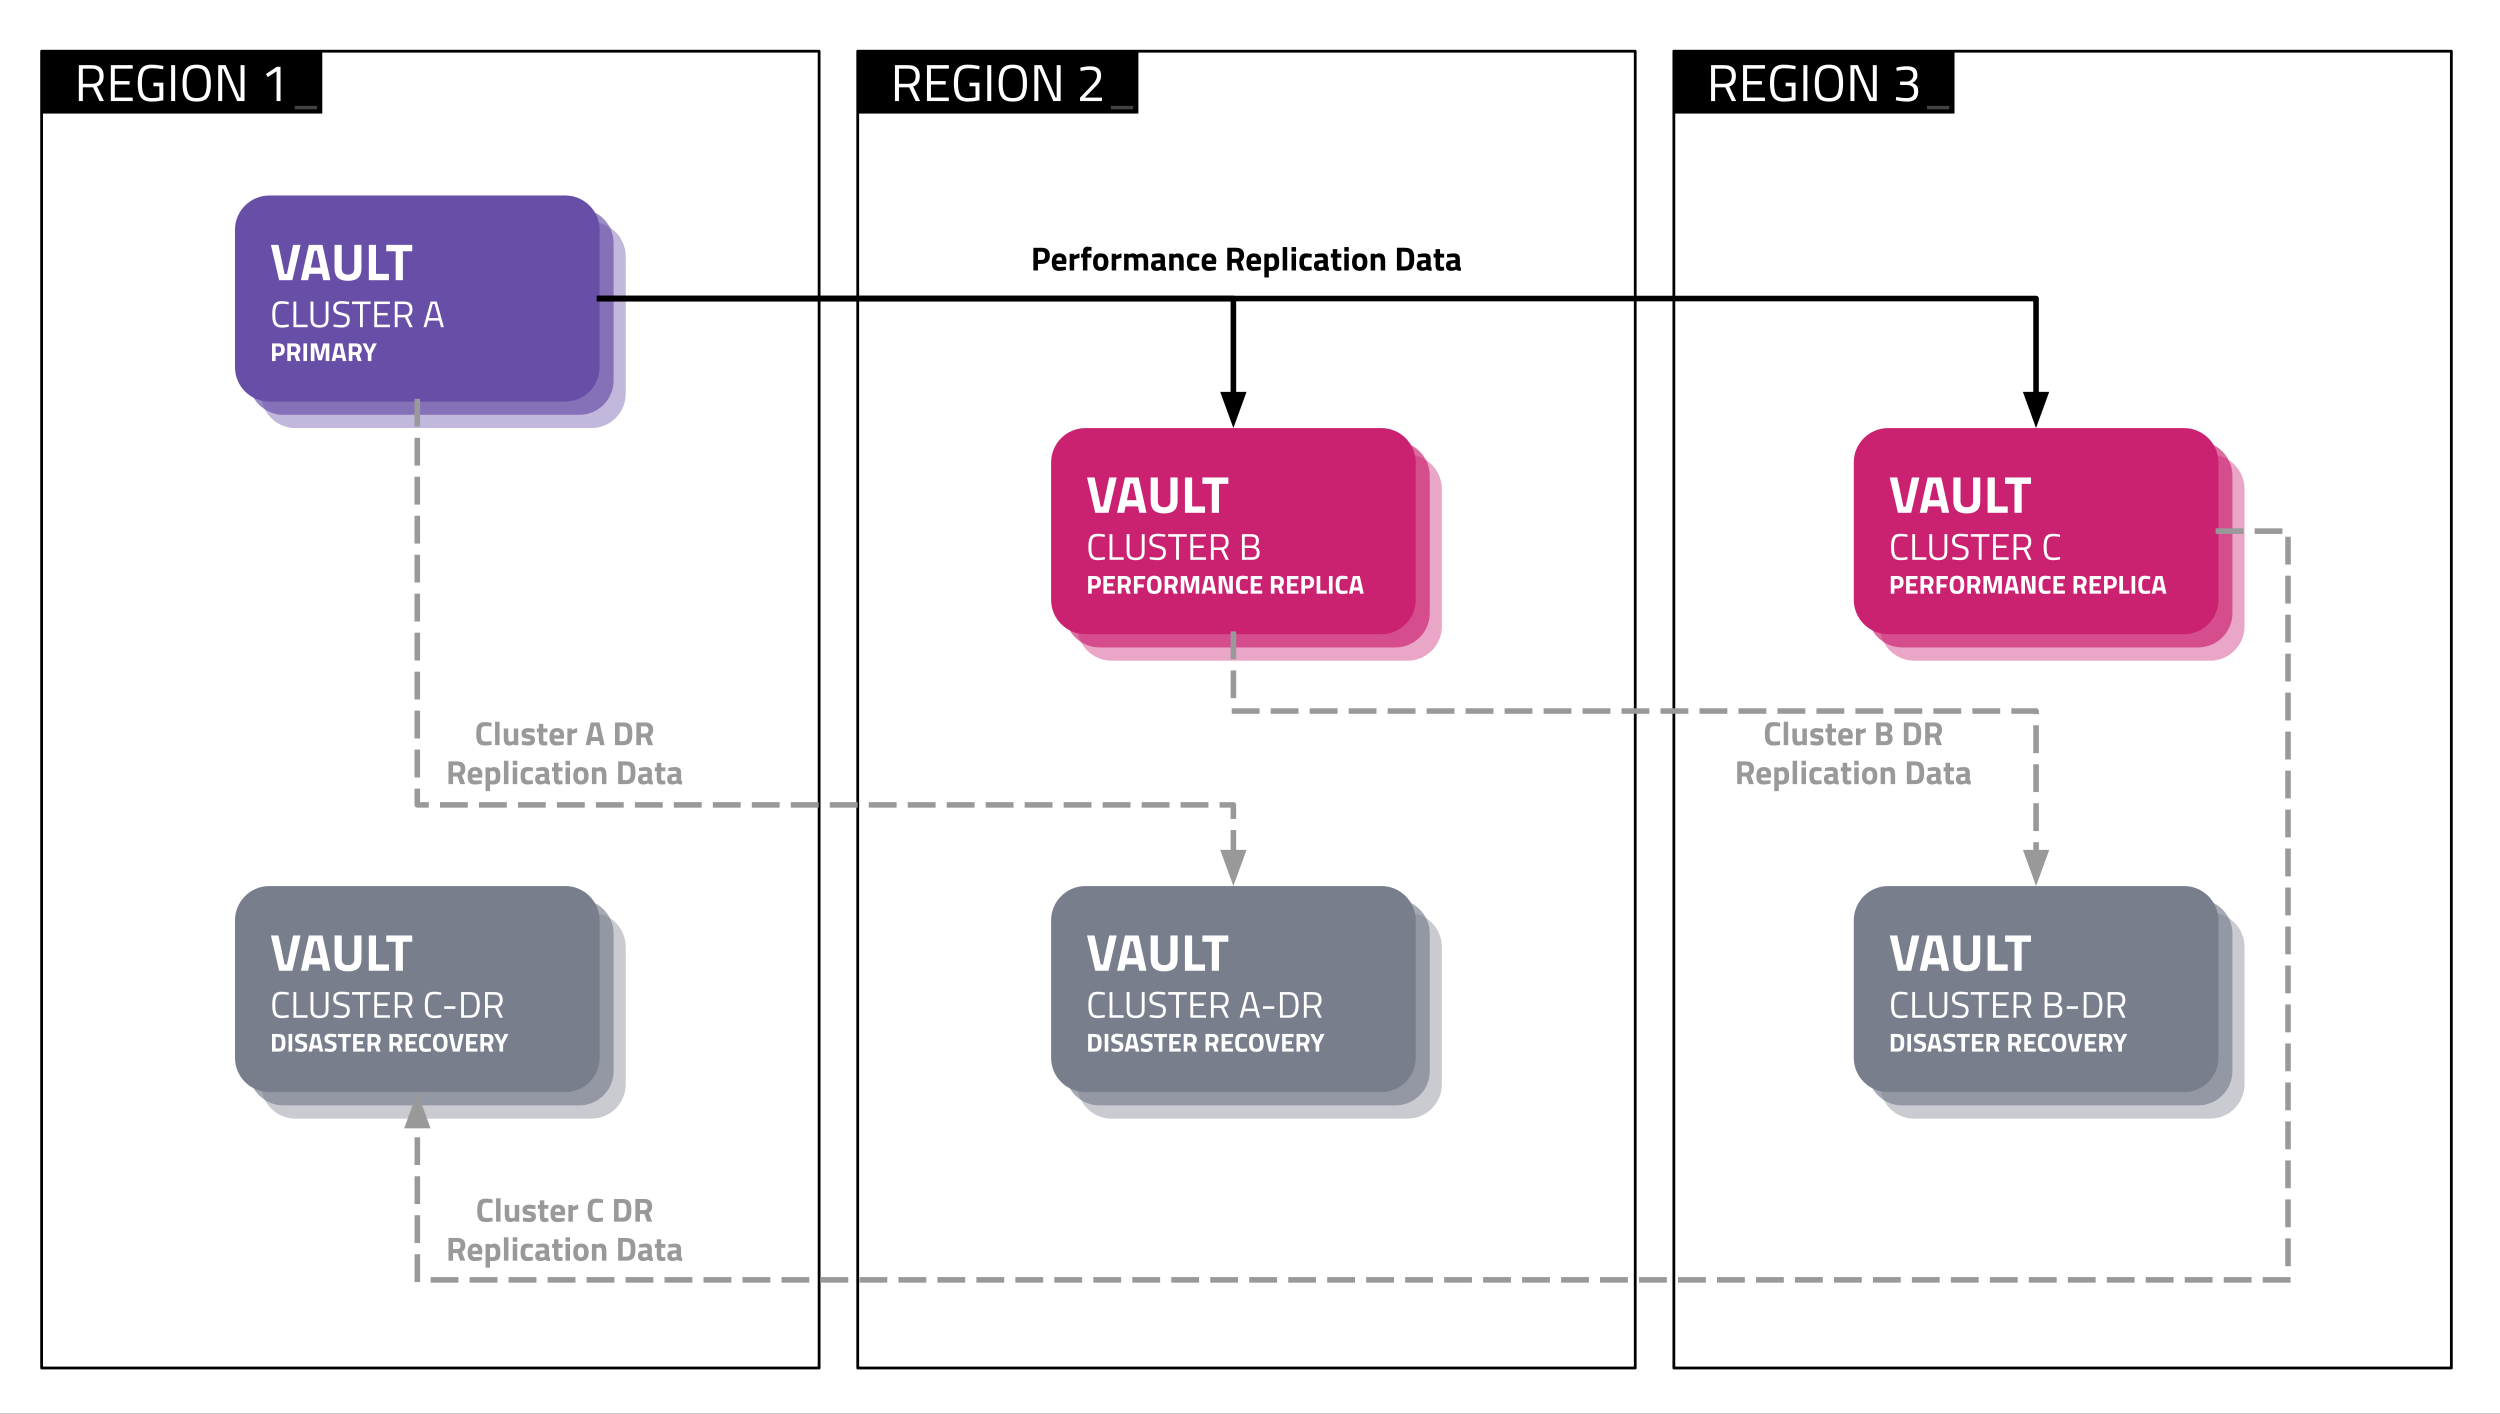 <svg fill="none" stroke-linecap="square" stroke-miterlimit="10" viewBox="0 0 897.892 507.682" xmlns="http://www.w3.org/2000/svg" xmlns:xlink="http://www.w3.org/1999/xlink"><rect x="0" y="0" width="897.892" height="507.682" fill="#333333" stroke="none"/><clipPath id="a"><path d="m0 0h897.892v507.682h-897.892z"/></clipPath><g clip-path="url(#a)"><path d="m0 0h897.892v507.682h-897.892z" fill="#fff" fill-rule="evenodd"/><path d="m601.176 18.386h279.244v472.945h-279.244z" fill="#fff" fill-rule="evenodd"/><path d="m601.176 18.386h279.244v472.945h-279.244z" fill-rule="evenodd" stroke="#000" stroke-linecap="butt" stroke-linejoin="round"/><path d="m601.176 18.386h100.8v22.4h-100.8z" fill="#000"/><path d="m601.176 15.168h11.791v28.376h-11.791z" fill="none"/><path d="m603.082 38.025h7.984v1.234h-7.984z" fill="#000"/><path d="m612.967 15.168h77.218v28.376h-77.218z" fill="none"/><path d="m615.982 31.368v4.938h-1.438v-12.906h4.781q2.047 0 3.078.953 1.047.953 1.047 2.953 0 3-2.375 3.75l2.484 5.25h-1.578l-2.344-4.938zm3.359-1.281q2.641 0 2.641-2.703 0-2.719-2.656-2.719h-3.344v5.422zm6.695 6.219v-12.906h7.859v1.266h-6.422v4.453h5.312v1.25h-5.312v4.672h6.422v1.266zm15.293-5.312v-1.297h3.562v6.344q-2.359.453-4.203.453-2.812 0-3.906-1.625-1.094-1.625-1.094-5 0-3.391 1.094-5.016 1.094-1.641 3.875-1.641 1.734 0 3.594.375l.641.109-.062 1.188q-2.312-.391-4.016-.391-2.141 0-2.891 1.25-.734 1.234-.734 4.125 0 2.875.734 4.125.75 1.234 2.875 1.234 1.312 0 2.672-.266v-3.969zm6.367 5.312v-12.906h1.438v12.906zm5.543-6.391q0 2.828.75 4.078.75 1.234 2.875 1.234 2.141 0 2.875-1.203.75-1.219.75-4.078 0-2.859-.766-4.156-.766-1.312-2.875-1.312-2.094 0-2.859 1.297-.75 1.297-.75 4.141zm8.734.031q0 3.453-1.109 5-1.094 1.547-4 1.547-2.891 0-4-1.578-1.094-1.594-1.094-5 0-3.406 1.109-5.047 1.125-1.656 3.984-1.656 2.859 0 3.984 1.641 1.125 1.641 1.125 5.094zm2.626 6.359v-12.906h2.688l4.953 11.641h.391v-11.641h1.422v12.906h-2.641l-5.016-11.641h-.359v11.641zm16.482-12q1.75-.516 3.75-.516 2.016 0 2.906.766.906.766.906 2.438 0 .859-.234 1.25-.234.375-.375.578-.141.203-.375.391-.406.328-.641.453l-.203.125q1.078.391 1.594 1 .531.609.531 1.984 0 1.891-.969 2.812-.953.906-3.031.906-1.641 0-3.469-.375l-.578-.125.125-1.188q2.016.422 3.781.422 2.656-.016 2.656-2.391 0-2.219-2.531-2.312h-2.484v-1.234h2.484q.781 0 1.5-.625.734-.625.734-1.641 0-1.031-.578-1.484-.578-.469-1.938-.469-1.484 0-2.953.281l-.484.094z" fill="#fff"/><path d="m690.185 15.168h11.791v28.376h-11.791z" fill="none"/><path d="m692.091 38.025h7.984v1.234h-7.984z" fill="#434343"/><path d="m701.976 15.168v28.376z" fill="none"/><path d="m308.06 18.386h279.244v472.945h-279.244z" fill="#fff" fill-rule="evenodd"/><path d="m308.06 18.386h279.244v472.945h-279.244z" fill-rule="evenodd" stroke="#000" stroke-linecap="butt" stroke-linejoin="round"/><path d="m308.06 18.386h100.8v22.4h-100.8z" fill="#000"/><path d="m308.06 15.168h11.791v28.376h-11.791z" fill="none"/><path d="m309.967 38.025h7.984v1.234h-7.984z" fill="#000"/><path d="m319.851 15.168h77.218v28.376h-77.218z" fill="none"/><path d="m322.867 31.368v4.938h-1.438v-12.906h4.781q2.047 0 3.078.953 1.047.953 1.047 2.953 0 3-2.375 3.75l2.484 5.25h-1.578l-2.344-4.938zm3.359-1.281q2.641 0 2.641-2.703 0-2.719-2.656-2.719h-3.344v5.422zm6.695 6.219v-12.906h7.859v1.266h-6.422v4.453h5.312v1.25h-5.312v4.672h6.422v1.266zm15.293-5.312v-1.297h3.562v6.344q-2.359.453-4.203.453-2.812 0-3.906-1.625-1.094-1.625-1.094-5 0-3.391 1.094-5.016 1.094-1.641 3.875-1.641 1.734 0 3.594.375l.641.109-.062 1.188q-2.312-.391-4.016-.391-2.141 0-2.891 1.25-.734 1.234-.734 4.125 0 2.875.734 4.125.75 1.234 2.875 1.234 1.312 0 2.672-.266v-3.969zm6.367 5.312v-12.906h1.438v12.906zm5.543-6.391q0 2.828.75 4.078.75 1.234 2.875 1.234 2.141 0 2.875-1.203.75-1.219.75-4.078 0-2.859-.766-4.156-.766-1.312-2.875-1.312-2.094 0-2.859 1.297-.75 1.297-.75 4.141zm8.734.031q0 3.453-1.109 5-1.094 1.547-4 1.547-2.891 0-4-1.578-1.094-1.594-1.094-5 0-3.406 1.109-5.047 1.125-1.656 3.984-1.656 2.859 0 3.984 1.641 1.125 1.641 1.125 5.094zm2.626 6.359v-12.906h2.688l4.953 11.641h.391v-11.641h1.422v12.906h-2.641l-5.016-11.641h-.359v11.641zm24.294 0h-7.875v-1.219l3.609-3.781q.938-.969 1.359-1.469.422-.516.766-1.203.359-.688.359-1.375 0-1.203-.656-1.688-.656-.484-2.031-.484-1.219 0-2.703.328l-.484.094-.125-1.203q1.781-.5 3.656-.5 1.891 0 2.844.797.969.797.969 2.5 0 1.312-.578 2.281-.578.969-2 2.328l-3.281 3.344h6.172z" fill="#fff"/><path d="m397.069 15.168h11.791v28.376h-11.791z" fill="none"/><path d="m398.976 38.025h7.984v1.234h-7.984z" fill="#434343"/><path d="m408.86 15.168v28.376z" fill="none"/><path d="m14.945 18.386h279.244v472.945h-279.244z" fill="#fff" fill-rule="evenodd"/><path d="m14.945 18.386h279.244v472.945h-279.244z" fill-rule="evenodd" stroke="#000" stroke-linecap="butt" stroke-linejoin="round"/><path d="m14.945 18.386h100.8v22.4h-100.8z" fill="#000"/><path d="m14.945 15.168h11.791v28.376h-11.791z" fill="none"/><path d="m16.851 38.025h7.984v1.234h-7.984z" fill="#000"/><path d="m26.736 15.168h77.218v28.376h-77.218z" fill="none"/><path d="m29.751 31.368v4.938h-1.438v-12.906h4.781q2.047 0 3.078.953 1.047.953 1.047 2.953 0 3-2.375 3.75l2.484 5.25h-1.578l-2.344-4.938zm3.359-1.281q2.641 0 2.641-2.703 0-2.719-2.656-2.719h-3.344v5.422zm6.695 6.219v-12.906h7.859v1.266h-6.422v4.453h5.312v1.25h-5.312v4.672h6.422v1.266zm15.293-5.312v-1.297h3.562v6.344q-2.359.453-4.203.453-2.812 0-3.906-1.625-1.094-1.625-1.094-5 0-3.391 1.094-5.016 1.094-1.641 3.875-1.641 1.734 0 3.594.375l.641.109-.062 1.188q-2.312-.391-4.016-.391-2.141 0-2.891 1.25-.734 1.234-.734 4.125 0 2.875.734 4.125.75 1.234 2.875 1.234 1.312 0 2.672-.266v-3.969zm6.367 5.312v-12.906h1.438v12.906zm5.543-6.391q0 2.828.75 4.078.75 1.234 2.875 1.234 2.141 0 2.875-1.203.75-1.219.75-4.078 0-2.859-.766-4.156-.766-1.312-2.875-1.312-2.094 0-2.859 1.297-.75 1.297-.75 4.141zm8.734.031q0 3.453-1.109 5-1.094 1.547-4 1.547-2.891 0-4-1.578-1.094-1.594-1.094-5 0-3.406 1.109-5.047 1.125-1.656 3.984-1.656 2.859 0 3.984 1.641 1.125 1.641 1.125 5.094zm2.626 6.359v-12.906h2.688l4.953 11.641h.391v-11.641h1.422v12.906h-2.641l-5.016-11.641h-.359v11.641zm22.388-12.312v12.312h-1.422v-10.703l-3.172 2.078-.656-1.078 3.906-2.609z" fill="#fff"/><path d="m103.954 15.168h11.791v28.376h-11.791z" fill="none"/><path d="m105.86 38.025h7.984v1.234h-7.984z" fill="#434343"/><path d="m115.745 15.168v28.376z" fill="none"/><path d="m595.475 247.109h140.346v51.78h-140.346z" fill="none"/><path d="m639.365 267.503q-1.281.266-2.297.266-1.016 0-1.625-.25-.609-.25-.969-.797-.344-.562-.484-1.297-.125-.75-.125-1.875 0-2.359.656-3.281.672-.938 2.469-.938 1.031 0 2.391.312l-.047 1.328q-1.188-.188-1.984-.188-.781 0-1.125.219-.328.203-.5.797-.156.578-.156 2 0 1.422.328 1.969.328.547 1.312.547 1 0 2.125-.172zm1.266.125v-8.406h1.609v8.406zm6.709-6h1.609v6h-1.594v-.344q-.859.484-1.5.484-1.25 0-1.688-.688-.422-.688-.422-2.312v-3.141h1.609v3.172q0 .891.141 1.219.141.312.688.312.531 0 1-.172l.156-.047zm7.402 1.5q-1.484-.188-2.078-.188-.594 0-.766.109-.172.109-.172.344 0 .219.234.312.234.094 1.188.266.969.172 1.375.578.422.391.422 1.281 0 1.938-2.422 1.938-.781 0-1.922-.219l-.375-.062.047-1.344q1.484.188 2.062.188.594 0 .797-.109.203-.125.203-.344 0-.234-.219-.344-.219-.109-1.156-.266-.922-.156-1.375-.516-.453-.375-.453-1.328 0-.953.641-1.438.656-.484 1.672-.484.703 0 1.938.219l.391.078zm4.68-.125h-1.469v2.453q0 .359.016.516.016.141.125.25.125.109.359.109l.922-.016.062 1.281q-.797.172-1.219.172-1.078 0-1.484-.484-.391-.484-.391-1.797v-2.484h-.703v-1.375h.703v-1.672h1.609v1.672h1.469zm2.368 2.312q.016.547.297.797.281.25.812.25 1.109 0 1.984-.078l.344-.031.016 1.188q-1.375.328-2.484.328-1.359 0-1.984-.719-.609-.719-.609-2.344 0-3.219 2.656-3.219 2.625 0 2.625 2.703l-.125 1.125zm2.062-1.234q0-.719-.234-1-.219-.281-.797-.281-.562 0-.797.297-.234.297-.25.984zm2.745 3.547v-6h1.594v.641q1-.609 1.922-.781v1.609q-.984.219-1.672.422l-.234.094v4.016zm7.245-8.156h3.203q1.266 0 1.906.516.641.5.641 1.641 0 .688-.203 1.094-.203.391-.703.703.547.234.797.672.266.422.266 1.188 0 1.188-.703 1.766-.688.578-1.953.578h-3.25zm3.172 4.75h-1.516v1.984h1.516q.531 0 .781-.203.266-.219.266-.797 0-.984-1.047-.984zm-.047-3.344h-1.469v1.953h1.469q.938 0 .938-.969 0-.984-.938-.984zm9.573 6.75h-2.75v-8.156h2.75q1.047 0 1.734.219.688.219 1.062.734.375.5.516 1.203.156.688.156 1.797 0 1.094-.141 1.828-.125.719-.5 1.297-.359.562-1.062.828-.688.25-1.766.25zm1.734-3.234q.031-.391.031-1.062 0-.688-.062-1.094-.047-.406-.234-.734-.172-.344-.531-.469-.344-.125-.938-.125h-1.094v5.281h1.094q.891 0 1.297-.453.359-.375.438-1.344zm4.828.5v2.734h-1.656v-8.156h3.172q2.875 0 2.875 2.688 0 1.594-1.203 2.344l1.172 3.125h-1.812l-.953-2.734zm1.531-1.422q.594 0 .875-.359.297-.359.297-.938 0-.594-.312-.938-.312-.359-.875-.359h-1.516v2.594z" fill="#999"/><path d="m625.583 278.894v2.734h-1.656v-8.156h3.172q2.875 0 2.875 2.688 0 1.594-1.203 2.344l1.172 3.125h-1.812l-.953-2.734zm1.531-1.422q.594 0 .875-.359.297-.359.297-.938 0-.594-.312-.938-.312-.359-.875-.359h-1.516v2.594zm5.328 1.844q.016.547.297.797.281.25.812.25 1.109 0 1.984-.078l.344-.031.016 1.188q-1.375.328-2.484.328-1.359 0-1.984-.719-.609-.719-.609-2.344 0-3.219 2.656-3.219 2.625 0 2.625 2.703l-.125 1.125zm2.062-1.234q0-.719-.234-1-.219-.281-.797-.281-.562 0-.797.297-.234.297-.25.984zm2.745 6.062v-8.516h1.594v.328q.781-.469 1.359-.469 1.219 0 1.797.734.578.719.578 2.453 0 1.734-.641 2.422-.641.672-2.094.672-.391 0-.844-.062l-.141-.031v2.469zm2.641-7.219q-.438 0-.891.172l-.141.062v3.156q.531.062.875.062.688 0 .938-.406.266-.406.266-1.391 0-1.656-1.047-1.656zm3.95 4.703v-8.406h1.609v8.406zm3.177 0v-6h1.609v6zm0-6.766v-1.641h1.609v1.641zm5.33.625q.625 0 1.594.188l.328.078-.047 1.266q-.953-.094-1.406-.094-.828 0-1.094.359-.266.344-.266 1.328 0 .984.266 1.359.266.359 1.109.359l1.391-.094.047 1.281q-1.281.25-1.953.25-1.328 0-1.922-.75-.578-.75-.578-2.406 0-1.656.594-2.391.609-.734 1.938-.734zm7.711 2.016v2.5q.016.281.094.406.078.109.297.156l-.047 1.203q-.609 0-.984-.094-.359-.078-.734-.328-.859.422-1.766.422-1.859 0-1.859-1.969 0-.953.516-1.359.516-.406 1.594-.469l1.281-.094v-.375q0-.375-.172-.516-.172-.141-.531-.141l-2.266.094-.047-1.109q1.281-.344 2.438-.344 1.156 0 1.672.484.516.469.516 1.531zm-2.703 1.578q-.672.062-.672.734 0 .656.594.656.453 0 .984-.156l.188-.047v-1.281zm7.554-2.078h-1.469v2.453q0 .359.016.516.016.141.125.25.125.109.359.109l.922-.016.062 1.281q-.797.172-1.219.172-1.078 0-1.484-.484-.391-.484-.391-1.797v-2.484h-.703v-1.375h.703v-1.672h1.609v1.672h1.469zm1.056 4.625v-6h1.609v6zm0-6.766v-1.641h1.609v1.641zm3.409 1.453q.641-.828 2.125-.828 1.5 0 2.125.828.641.812.641 2.297 0 3.156-2.766 3.156-2.75 0-2.75-3.156 0-1.484.625-2.297zm1.25 3.656q.25.438.875.438.641 0 .875-.438.25-.438.25-1.359 0-.922-.25-1.344-.234-.422-.875-.422-.625 0-.875.422-.25.422-.25 1.344 0 .922.25 1.359zm6.431 1.656h-1.609v-6h1.594v.344q.812-.484 1.5-.484 1.203 0 1.656.703.453.703.453 2.188v3.25h-1.609v-3.203q0-.766-.188-1.125-.172-.375-.719-.375-.484 0-.938.172l-.141.047zm10.557 0h-2.75v-8.156h2.75q1.047 0 1.734.219.688.219 1.062.734.375.5.516 1.203.156.688.156 1.797 0 1.094-.141 1.828-.125.719-.5 1.297-.359.562-1.062.828-.688.25-1.766.25zm1.734-3.234q.031-.391.031-1.062 0-.688-.062-1.094-.047-.406-.234-.734-.172-.344-.531-.469-.344-.125-.938-.125h-1.094v5.281h1.094q.891 0 1.297-.453.359-.375.438-1.344zm7.625-.891v2.5q.016.281.094.406.078.109.297.156l-.047 1.203q-.609 0-.984-.094-.359-.078-.734-.328-.859.422-1.766.422-1.859 0-1.859-1.969 0-.953.516-1.359.516-.406 1.594-.469l1.281-.094v-.375q0-.375-.172-.516-.172-.141-.531-.141l-2.266.094-.047-1.109q1.281-.344 2.438-.344 1.156 0 1.672.484.516.469.516 1.531zm-2.703 1.578q-.672.062-.672.734 0 .656.594.656.453 0 .984-.156l.188-.047v-1.281zm7.554-2.078h-1.469v2.453q0 .359.016.516.016.141.125.25.125.109.359.109l.922-.016.062 1.281q-.797.172-1.219.172-1.078 0-1.484-.484-.391-.484-.391-1.797v-2.484h-.703v-1.375h.703v-1.672h1.609v1.672h1.469zm5.649.5v2.5q.016.281.094.406.078.109.297.156l-.047 1.203q-.609 0-.984-.094-.359-.078-.734-.328-.859.422-1.766.422-1.859 0-1.859-1.969 0-.953.516-1.359.516-.406 1.594-.469l1.281-.094v-.375q0-.375-.172-.516-.172-.141-.531-.141l-2.266.094-.047-1.109q1.281-.344 2.438-.344 1.156 0 1.672.484.516.469.516 1.531zm-2.703 1.578q-.672.062-.672.734 0 .656.594.656.453 0 .984-.156l.188-.047v-1.281z" fill="#999"/><path d="m350.769 76.625h193.827v30.583h-193.827z" fill="none"/><path d="m374.142 94.77h-1.344v2.375h-1.656v-8.156h3q2.906 0 2.906 2.828 0 1.422-.75 2.188-.734.766-2.156.766zm-1.344-1.422h1.328q1.234 0 1.234-1.531 0-.75-.297-1.078-.297-.344-.938-.344h-1.328zm6.584 1.484q.016.547.297.797.281.25.812.25 1.109 0 1.984-.078l.344-.031.016 1.188q-1.375.328-2.484.328-1.359 0-1.984-.719-.609-.719-.609-2.344 0-3.219 2.656-3.219 2.625 0 2.625 2.703l-.125 1.125zm2.062-1.234q0-.719-.234-1-.219-.281-.797-.281-.562 0-.797.297-.234.297-.25.984zm2.745 3.547v-6h1.594v.641q1-.609 1.922-.781v1.609q-.984.219-1.672.422l-.234.094v4.016zm6.355-4.625v4.625h-1.609v-4.625h-.641v-1.375h.641v-.266q0-1.297.375-1.781.391-.5 1.375-.5.438 0 1.125.125l.25.031-.031 1.312q-.531-.031-.891-.031-.359 0-.484.203-.109.188-.109.656v.25h1.453v1.375zm2.658-.688q.641-.828 2.125-.828 1.5 0 2.125.828.641.812.641 2.297 0 3.156-2.766 3.156-2.75 0-2.75-3.156 0-1.484.625-2.297zm1.25 3.656q.25.438.875.438.641 0 .875-.438.25-.438.25-1.359 0-.922-.25-1.344-.234-.422-.875-.422-.625 0-.875.422-.25.422-.25 1.344 0 .922.25 1.359zm4.822 1.656v-6h1.594v.641q1-.609 1.922-.781v1.609q-.984.219-1.672.422l-.234.094v4.016zm6.073 0h-1.609v-6h1.594v.344q.828-.484 1.406-.484.984 0 1.5.562 1.109-.562 2.016-.562 1.188 0 1.656.688.469.688.469 2.203v3.25h-1.609v-3.203q0-.766-.172-1.125-.172-.375-.672-.375-.391 0-.938.172l-.188.062q.062.891.062 1.359v3.109h-1.609v-3.078q0-.891-.156-1.25-.156-.375-.688-.375-.469 0-.922.172l-.141.047zm13.052-4.125v2.5q.016.281.094.406.078.109.297.156l-.047 1.203q-.609 0-.984-.094-.359-.078-.734-.328-.859.422-1.766.422-1.859 0-1.859-1.969 0-.953.516-1.359.516-.406 1.594-.469l1.281-.094v-.375q0-.375-.172-.516-.172-.141-.531-.141l-2.266.094-.047-1.109q1.281-.344 2.438-.344 1.156 0 1.672.484.516.469.516 1.531zm-2.703 1.578q-.672.062-.672.734 0 .656.594.656.453 0 .984-.156l.188-.047v-1.281zm5.851 2.547h-1.609v-6h1.594v.344q.812-.484 1.5-.484 1.203 0 1.656.703.453.703.453 2.188v3.25h-1.609v-3.203q0-.766-.188-1.125-.172-.375-.719-.375-.484 0-.938.172l-.141.047zm7.261-6.141q.625 0 1.594.188l.328.078-.047 1.266q-.953-.094-1.406-.094-.828 0-1.094.359-.266.344-.266 1.328 0 .984.266 1.359.266.359 1.109.359l1.391-.094.047 1.281q-1.281.25-1.953.25-1.328 0-1.922-.75-.578-.75-.578-2.406 0-1.656.594-2.391.609-.734 1.938-.734zm4.382 3.828q.016.547.297.797.281.25.812.25 1.109 0 1.984-.078l.344-.031.016 1.188q-1.375.328-2.484.328-1.359 0-1.984-.719-.609-.719-.609-2.344 0-3.219 2.656-3.219 2.625 0 2.625 2.703l-.125 1.125zm2.062-1.234q0-.719-.234-1-.219-.281-.797-.281-.562 0-.797.297-.234.297-.25.984zm7.182.812v2.734h-1.656v-8.156h3.172q2.875 0 2.875 2.688 0 1.594-1.203 2.344l1.172 3.125h-1.812l-.953-2.734zm1.531-1.422q.594 0 .875-.359.297-.359.297-.938 0-.594-.312-.938-.312-.359-.875-.359h-1.516v2.594zm5.328 1.844q.016.547.297.797.281.25.812.25 1.109 0 1.984-.078l.344-.031.016 1.188q-1.375.328-2.484.328-1.359 0-1.984-.719-.609-.719-.609-2.344 0-3.219 2.656-3.219 2.625 0 2.625 2.703l-.125 1.125zm2.062-1.234q0-.719-.234-1-.219-.281-.797-.281-.562 0-.797.297-.234.297-.25.984zm2.745 6.062v-8.516h1.594v.328q.781-.469 1.359-.469 1.219 0 1.797.734.578.719.578 2.453 0 1.734-.641 2.422-.641.672-2.094.672-.391 0-.844-.062l-.141-.031v2.469zm2.641-7.219q-.438 0-.891.172l-.141.062v3.156q.531.062.875.062.688 0 .938-.406.266-.406.266-1.391 0-1.656-1.047-1.656zm3.95 4.703v-8.406h1.609v8.406zm3.178 0v-6h1.609v6zm0-6.766v-1.641h1.609v1.641zm5.33.625q.625 0 1.594.188l.328.078-.047 1.266q-.953-.094-1.406-.094-.828 0-1.094.359-.266.344-.266 1.328 0 .984.266 1.359.266.359 1.109.359l1.391-.094.047 1.281q-1.281.25-1.953.25-1.328 0-1.922-.75-.578-.75-.578-2.406 0-1.656.594-2.391.609-.734 1.938-.734zm7.711 2.016v2.5q.016.281.094.406.078.109.297.156l-.047 1.203q-.609 0-.984-.094-.359-.078-.734-.328-.859.422-1.766.422-1.859 0-1.859-1.969 0-.953.516-1.359.516-.406 1.594-.469l1.281-.094v-.375q0-.375-.172-.516-.172-.141-.531-.141l-2.266.094-.047-1.109q1.281-.344 2.438-.344 1.156 0 1.672.484.516.469.516 1.531zm-2.703 1.578q-.672.062-.672.734 0 .656.594.656.453 0 .984-.156l.188-.047v-1.281zm7.554-2.078h-1.469v2.453q0 .359.016.516.016.141.125.25.125.109.359.109l.922-.016.062 1.281q-.797.172-1.219.172-1.078 0-1.484-.484-.391-.484-.391-1.797v-2.484h-.703v-1.375h.703v-1.672h1.609v1.672h1.469zm1.056 4.625v-6h1.609v6zm0-6.766v-1.641h1.609v1.641zm3.409 1.453q.641-.828 2.125-.828 1.5 0 2.125.828.641.812.641 2.297 0 3.156-2.766 3.156-2.75 0-2.75-3.156 0-1.484.625-2.297zm1.25 3.656q.25.438.875.438.641 0 .875-.438.25-.438.25-1.359 0-.922-.25-1.344-.234-.422-.875-.422-.625 0-.875.422-.25.422-.25 1.344 0 .922.25 1.359zm6.431 1.656h-1.609v-6h1.594v.344q.812-.484 1.5-.484 1.203 0 1.656.703.453.703.453 2.188v3.25h-1.609v-3.203q0-.766-.188-1.125-.172-.375-.719-.375-.484 0-.938.172l-.141.047zm10.557 0h-2.75v-8.156h2.75q1.047 0 1.734.219.688.219 1.062.734.375.5.516 1.203.156.688.156 1.797 0 1.094-.141 1.828-.125.719-.5 1.297-.359.562-1.062.828-.688.25-1.766.25zm1.734-3.234q.031-.391.031-1.062 0-.688-.062-1.094-.047-.406-.234-.734-.172-.344-.531-.469-.344-.125-.938-.125h-1.094v5.281h1.094q.891 0 1.297-.453.359-.375.438-1.344zm7.625-.891v2.5q.016.281.094.406.078.109.297.156l-.047 1.203q-.609 0-.984-.094-.359-.078-.734-.328-.859.422-1.766.422-1.859 0-1.859-1.969 0-.953.516-1.359.516-.406 1.594-.469l1.281-.094v-.375q0-.375-.172-.516-.172-.141-.531-.141l-2.266.094-.047-1.109q1.281-.344 2.438-.344 1.156 0 1.672.484.516.469.516 1.531zm-2.703 1.578q-.672.062-.672.734 0 .656.594.656.453 0 .984-.156l.188-.047v-1.281zm7.554-2.078h-1.469v2.453q0 .359.016.516.016.141.125.25.125.109.359.109l.922-.016.062 1.281q-.797.172-1.219.172-1.078 0-1.484-.484-.391-.484-.391-1.797v-2.484h-.703v-1.375h.703v-1.672h1.609v1.672h1.469zm5.649.5v2.5q.016.281.094.406.078.109.297.156l-.047 1.203q-.609 0-.984-.094-.359-.078-.734-.328-.859.422-1.766.422-1.859 0-1.859-1.969 0-.953.516-1.359.516-.406 1.594-.469l1.281-.094v-.375q0-.375-.172-.516-.172-.141-.531-.141l-2.266.094-.047-1.109q1.281-.344 2.438-.344 1.156 0 1.672.484.516.469.516 1.531zm-2.703 1.578q-.672.062-.672.734 0 .656.594.656.453 0 .984-.156l.188-.047v-1.281z" fill="#000"/><path d="m93.779 92.074c0-6.813 5.523-12.336 12.336-12.336h106.288c3.272 0 6.41 1.3 8.723 3.613 2.313 2.313 3.613 5.451 3.613 8.723v49.343c0 6.813-5.523 12.336-12.336 12.336h-106.288c-6.813 0-12.336-5.523-12.336-12.336z" fill="#674ea7" fill-opacity=".4" fill-rule="evenodd"/><path d="m89.43 87.31c0-6.813 5.523-12.336 12.336-12.336h106.288c3.272 0 6.41 1.3 8.723 3.613 2.313 2.313 3.613 5.451 3.613 8.723v49.343c0 6.813-5.523 12.336-12.336 12.336h-106.288c-6.813 0-12.336-5.523-12.336-12.336z" fill="#674ea7" fill-opacity=".667" fill-rule="evenodd"/><path d="m84.394 82.549c0-6.813 5.523-12.336 12.336-12.336h106.288c3.272 0 6.41 1.3 8.723 3.613 2.313 2.313 3.613 5.451 3.613 8.723v49.343c0 6.813-5.523 12.336-12.336 12.336h-106.288c-6.813 0-12.336-5.523-12.336-12.336z" fill="#674ea7" fill-rule="evenodd"/><g fill="#fff"><path d="m105.257 87.953h2.703l-2.953 12.688h-4.75l-2.953-12.688h2.703l2.203 10.453h.844zm2.808 12.688 2.859-12.688h4.891l2.844 12.688h-2.562l-.516-2.297h-4.438l-.5 2.297zm4.859-10.562-1.297 6.031h3.469l-1.281-6.031zm9.81 6.328q0 2.219 2.25 2.219 2.266 0 2.266-2.219v-8.453h2.578v8.391q0 2.344-1.203 3.438-1.203 1.078-3.641 1.078-2.422 0-3.625-1.078-1.203-1.094-1.203-3.438v-8.391h2.578zm16.951 4.234h-7.219v-12.688h2.578v10.406h4.641zm-.957-10.406v-2.281h9.328v2.281h-3.359v10.406h-2.578v-10.406z"/><path d="m103.71 117.38q-1.375.281-2.469.281-1.094 0-1.766-.297-.672-.312-1.047-.938-.359-.641-.5-1.453-.141-.828-.141-2.047 0-1.234.141-2.062.141-.828.5-1.469.375-.641 1.031-.938.672-.297 1.734-.297 1.078 0 2.516.297l-.047.859q-1.344-.234-2.391-.234-1.469 0-1.938.875-.469.875-.469 2.984 0 1.047.078 1.688.094.641.344 1.156.25.516.734.734.484.219 1.422.219.953 0 2.219-.25zm6.75.141h-5.062v-9.219h1.016v8.297h4.047zm2.101-2.766q0 2 2.156 2 1.125 0 1.688-.469.562-.484.562-1.531v-6.453h1.016v6.422q0 1.547-.828 2.25-.812.688-2.422.688-1.594 0-2.406-.688-.797-.703-.797-2.25v-6.422h1.031zm10.161-5.703q-2 0-2 1.516 0 .828.453 1.156.469.312 1.875.625 1.406.312 1.984.812.594.5.594 1.641 0 2.844-2.938 2.844-.969 0-2.438-.234l-.484-.062.109-.859q1.812.25 2.75.25 1.984 0 1.984-1.859 0-.75-.438-1.062-.438-.328-1.625-.562-1.547-.328-2.203-.859-.656-.531-.656-1.766 0-2.484 2.969-2.484.969 0 2.328.203l.453.062-.094.875q-1.844-.234-2.625-.234zm3.724.172v-.922h6.672v.922h-2.812v8.297h-1.016v-8.297zm7.979 8.297v-9.219h5.609v.906h-4.594v3.188h3.781v.891h-3.781v3.328h4.594v.906zm8.386-3.531v3.531h-1.016v-9.219h3.406q1.469 0 2.203.688.734.672.734 2.109 0 2.125-1.688 2.672l1.781 3.75h-1.141l-1.672-3.531zm2.406-.906q1.875 0 1.875-1.938 0-1.938-1.891-1.938h-2.391v3.875zm6.892 4.438 2.547-9.219h2.234l2.531 9.219h-1.016l-.672-2.375h-3.938l-.672 2.375zm3.312-8.344-1.406 5.047h3.5l-1.406-5.047z"/><path d="m100.022 127.837h-1.031v1.844h-1.297v-6.344h2.328q2.266 0 2.266 2.203 0 1.109-.578 1.703-.578.594-1.688.594zm-1.031-1.109h1.031q.953 0 .953-1.188 0-.594-.234-.844-.234-.266-.719-.266h-1.031zm5.494.828v2.125h-1.297v-6.344h2.469q2.234 0 2.234 2.094 0 1.234-.938 1.828l.906 2.422h-1.406l-.734-2.125zm1.188-1.109q.453 0 .672-.266.234-.281.234-.734 0-.469-.25-.734-.234-.281-.672-.281h-1.172v2.016zm3.299 3.234v-6.344h1.297v6.344zm2.668 0v-6.344h2.188l1.125 4.625 1.125-4.625h2.188v6.344h-1.281v-4.906h-.141l-1.25 4.625h-1.281l-1.234-4.625h-.141v4.906zm7.472 0 1.422-6.344h2.453l1.422 6.344h-1.281l-.25-1.141h-2.219l-.25 1.141zm2.422-5.281-.641 3.016h1.734l-.641-3.016zm5.022 3.156v2.125h-1.297v-6.344h2.469q2.234 0 2.234 2.094 0 1.234-.938 1.828l.906 2.422h-1.406l-.734-2.125zm1.188-1.109q.453 0 .672-.266.234-.281.234-.734 0-.469-.25-.734-.234-.281-.672-.281h-1.172v2.016zm5.656 3.234h-1.297v-2.562l-1.953-3.781h1.422l1.172 2.531 1.172-2.531h1.422l-1.938 3.781z"/></g><path d="m386.895 340.089c0-6.813 5.523-12.336 12.336-12.336h106.288c3.272 0 6.41 1.3 8.723 3.613 2.314 2.313 3.613 5.451 3.613 8.723v49.343c0 6.813-5.523 12.336-12.336 12.336h-106.288c-6.813 0-12.336-5.523-12.336-12.336z" fill="#797e8d" fill-opacity=".4" fill-rule="evenodd"/><path d="m382.546 335.326c0-6.813 5.523-12.336 12.336-12.336h106.288c3.272 0 6.41 1.3 8.723 3.613 2.313 2.313 3.613 5.451 3.613 8.723v49.343c0 6.813-5.523 12.336-12.336 12.336h-106.288c-6.813 0-12.336-5.523-12.336-12.336z" fill="#797e8d" fill-opacity=".667" fill-rule="evenodd"/><path d="m377.509 330.565c0-6.813 5.523-12.336 12.336-12.336h106.288c3.272 0 6.41 1.3 8.723 3.613 2.313 2.314 3.613 5.451 3.613 8.723v49.343c0 6.813-5.523 12.336-12.336 12.336h-106.288c-6.813 0-12.336-5.523-12.336-12.336z" fill="#797e8d" fill-rule="evenodd"/><path d="m398.372 335.969h2.703l-2.953 12.688h-4.75l-2.953-12.688h2.703l2.203 10.453h.844zm2.808 12.688 2.859-12.688h4.891l2.844 12.688h-2.562l-.516-2.297h-4.438l-.5 2.297zm4.859-10.562-1.297 6.031h3.469l-1.281-6.031zm9.81 6.328q0 2.219 2.25 2.219 2.266 0 2.266-2.219v-8.453h2.578v8.391q0 2.344-1.203 3.438-1.203 1.078-3.641 1.078-2.422 0-3.625-1.078-1.203-1.094-1.203-3.438v-8.391h2.578zm16.951 4.234h-7.219v-12.688h2.578v10.406h4.641zm-.957-10.406v-2.281h9.328v2.281h-3.359v10.406h-2.578v-10.406z" fill="#fff"/><path d="m396.825 365.396q-1.375.281-2.469.281-1.094 0-1.766-.297-.672-.312-1.047-.938-.359-.641-.5-1.453-.141-.828-.141-2.047 0-1.234.141-2.062.141-.828.5-1.469.375-.641 1.031-.938.672-.297 1.734-.297 1.078 0 2.516.297l-.047.859q-1.344-.234-2.391-.234-1.469 0-1.938.875-.469.875-.469 2.984 0 1.047.078 1.688.094.641.344 1.156.25.516.734.734.484.219 1.422.219.953 0 2.219-.25zm6.75.141h-5.062v-9.219h1.016v8.297h4.047zm2.101-2.766q0 2 2.156 2 1.125 0 1.688-.469.562-.484.562-1.531v-6.453h1.016v6.422q0 1.547-.828 2.25-.812.688-2.422.688-1.594 0-2.406-.688-.797-.703-.797-2.25v-6.422h1.031zm10.161-5.703q-2 0-2 1.516 0 .828.453 1.156.469.312 1.875.625 1.406.312 1.984.812.594.5.594 1.641 0 2.844-2.938 2.844-.969 0-2.438-.234l-.484-.062.109-.859q1.812.25 2.75.25 1.984 0 1.984-1.859 0-.75-.438-1.062-.438-.328-1.625-.562-1.547-.328-2.203-.859-.656-.531-.656-1.766 0-2.484 2.969-2.484.969 0 2.328.203l.453.062-.094.875q-1.844-.234-2.625-.234zm3.724.172v-.922h6.672v.922h-2.812v8.297h-1.016v-8.297zm7.979 8.297v-9.219h5.609v.906h-4.594v3.188h3.781v.891h-3.781v3.328h4.594v.906zm8.386-3.531v3.531h-1.016v-9.219h3.406q1.469 0 2.203.688.734.672.734 2.109 0 2.125-1.688 2.672l1.781 3.75h-1.141l-1.672-3.531zm2.406-.906q1.875 0 1.875-1.938 0-1.938-1.891-1.938h-2.391v3.875zm6.892 4.438 2.547-9.219h2.234l2.531 9.219h-1.016l-.672-2.375h-3.938l-.672 2.375zm3.312-8.344-1.406 5.047h3.5l-1.406-5.047zm5.091 5.141v-.922h4.031v.922zm9.353 3.203h-3.281v-9.219h3.281q2.25 0 2.984 1.781.438 1.031.438 2.688 0 3.484-1.734 4.391-.703.359-1.688.359zm2.359-4.75q0-2.641-1.188-3.297-.469-.266-1.172-.266h-2.266v7.406h2.266q2.359 0 2.359-3.844zm3.972 1.219v3.531h-1.016v-9.219h3.406q1.469 0 2.203.688.734.672.734 2.109 0 2.125-1.688 2.672l1.781 3.75h-1.141l-1.672-3.531zm2.406-.906q1.875 0 1.875-1.938 0-1.938-1.891-1.938h-2.391v3.875z" fill="#fff"/><path d="m392.95 377.696h-2.141v-6.344h2.141q.812 0 1.344.172.531.172.828.578.297.391.406.938.109.531.109 1.391 0 .844-.109 1.422-.094.562-.375 1-.281.438-.828.641-.531.203-1.375.203zm1.344-2.516q.031-.297.031-.828 0-.531-.047-.844-.031-.312-.172-.578-.141-.266-.422-.359-.266-.094-.734-.094h-.844v4.094h.844q.703 0 1.016-.344.266-.297.328-1.047zm2.467 2.516v-6.344h1.297v6.344zm4.621-5.328q-1.016 0-1.016.656 0 .312.25.469.25.156 1.172.453.938.297 1.312.672.375.375.375 1.172 0 .984-.609 1.5-.609.516-1.594.516-.719 0-1.781-.219l-.328-.062.125-1q1.25.172 1.922.172.984 0 .984-.828 0-.297-.234-.469-.219-.172-.906-.359-1.078-.312-1.531-.734-.438-.422-.438-1.188 0-.938.578-1.406.578-.469 1.594-.469.688 0 1.75.188l.328.062-.094 1.016q-1.312-.141-1.859-.141zm2.515 5.328 1.422-6.344h2.453l1.422 6.344h-1.281l-.25-1.141h-2.219l-.25 1.141zm2.422-5.281-.641 3.016h1.734l-.641-3.016zm5.613-.047q-1.016 0-1.016.656 0 .312.25.469.25.156 1.172.453.938.297 1.312.672.375.375.375 1.172 0 .984-.609 1.5-.609.516-1.594.516-.719 0-1.781-.219l-.328-.062.125-1q1.25.172 1.922.172.984 0 .984-.828 0-.297-.234-.469-.219-.172-.906-.359-1.078-.312-1.531-.734-.438-.422-.438-1.188 0-.938.578-1.406.578-.469 1.594-.469.688 0 1.75.188l.328.062-.094 1.016q-1.312-.141-1.859-.141zm2.559.125v-1.141h4.656v1.141h-1.672v5.203h-1.297v-5.203zm5.469 5.203v-6.344h4.109v1.125h-2.812v1.484h2.25v1.094h-2.25v1.516h2.812v1.125zm6.465-2.125v2.125h-1.297v-6.344h2.469q2.234 0 2.234 2.094 0 1.234-.938 1.828l.906 2.422h-1.406l-.734-2.125zm1.188-1.109q.453 0 .672-.266.234-.281.234-.734 0-.469-.25-.734-.234-.281-.672-.281h-1.172v2.016zm6.648 1.109v2.125h-1.297v-6.344h2.469q2.234 0 2.234 2.094 0 1.234-.938 1.828l.906 2.422h-1.406l-.734-2.125zm1.188-1.109q.453 0 .672-.266.234-.281.234-.734 0-.469-.25-.734-.234-.281-.672-.281h-1.172v2.016zm3.299 3.234v-6.344h4.109v1.125h-2.812v1.484h2.25v1.094h-2.25v1.516h2.812v1.125zm9.137-.109q-.984.219-1.781.219-.781 0-1.266-.188-.469-.203-.75-.625-.266-.438-.375-1.016-.094-.578-.094-1.453 0-1.844.516-2.562.516-.719 1.906-.719.812 0 1.859.25l-.031 1.031q-.922-.141-1.547-.141-.609 0-.875.172-.25.156-.375.609-.125.453-.125 1.562 0 1.094.25 1.516.266.422 1.031.422.766 0 1.641-.125zm2.306-1.375q.281.484 1.031.484.766 0 1.031-.484.281-.5.281-1.656 0-1.156-.281-1.672-.281-.516-1.031-.516-.734 0-1.016.516-.281.516-.281 1.672 0 1.156.266 1.656zm3.078.812q-.594.781-2.047.781-1.438 0-2.031-.781-.594-.797-.594-2.469 0-1.688.594-2.5.594-.812 2.031-.812 1.453 0 2.047.812.594.812.594 2.5 0 1.672-.594 2.469zm5.035-5.672h1.344l-1.469 6.344h-2.375l-1.469-6.344h1.344l1.109 5.219h.406zm2.187 6.344v-6.344h4.109v1.125h-2.812v1.484h2.25v1.094h-2.25v1.516h2.812v1.125zm6.465-2.125v2.125h-1.297v-6.344h2.469q2.234 0 2.234 2.094 0 1.234-.938 1.828l.906 2.422h-1.406l-.734-2.125zm1.188-1.109q.453 0 .672-.266.234-.281.234-.734 0-.469-.25-.734-.234-.281-.672-.281h-1.172v2.016zm5.656 3.234h-1.297v-2.562l-1.953-3.781h1.422l1.172 2.531 1.172-2.531h1.422l-1.938 3.781z" fill="#fff"/><path d="m386.895 175.614c0-6.813 5.523-12.336 12.336-12.336h106.288c3.272 0 6.41 1.3 8.723 3.613 2.314 2.313 3.613 5.451 3.613 8.723v49.343c0 6.813-5.523 12.336-12.336 12.336h-106.288c-6.813 0-12.336-5.523-12.336-12.336z" fill="#ca2171" fill-opacity=".4" fill-rule="evenodd"/><path d="m382.546 170.851c0-6.813 5.523-12.336 12.336-12.336h106.288c3.272 0 6.41 1.3 8.723 3.613 2.313 2.313 3.613 5.451 3.613 8.723v49.343c0 6.813-5.523 12.336-12.336 12.336h-106.288c-6.813 0-12.336-5.523-12.336-12.336z" fill="#ca2171" fill-opacity=".667" fill-rule="evenodd"/><path d="m377.509 166.089c0-6.813 5.523-12.336 12.336-12.336h106.288c3.272 0 6.41 1.3 8.723 3.613 2.313 2.313 3.613 5.451 3.613 8.723v49.343c0 6.813-5.523 12.336-12.336 12.336h-106.288c-6.813 0-12.336-5.523-12.336-12.336z" fill="#ca2171" fill-rule="evenodd"/><path d="m398.372 171.494h2.703l-2.953 12.688h-4.75l-2.953-12.688h2.703l2.203 10.453h.844zm2.808 12.688 2.859-12.688h4.891l2.844 12.688h-2.562l-.516-2.297h-4.438l-.5 2.297zm4.859-10.562-1.297 6.031h3.469l-1.281-6.031zm9.81 6.328q0 2.219 2.25 2.219 2.266 0 2.266-2.219v-8.453h2.578v8.391q0 2.344-1.203 3.438-1.203 1.078-3.641 1.078-2.422 0-3.625-1.078-1.203-1.094-1.203-3.438v-8.391h2.578zm16.951 4.234h-7.219v-12.688h2.578v10.406h4.641zm-.957-10.406v-2.281h9.328v2.281h-3.359v10.406h-2.578v-10.406z" fill="#fff"/><path d="m396.825 200.921q-1.375.281-2.469.281-1.094 0-1.766-.297-.672-.312-1.047-.938-.359-.641-.5-1.453-.141-.828-.141-2.047 0-1.234.141-2.062.141-.828.5-1.469.375-.641 1.031-.938.672-.297 1.734-.297 1.078 0 2.516.297l-.047.859q-1.344-.234-2.391-.234-1.469 0-1.938.875-.469.875-.469 2.984 0 1.047.078 1.688.094.641.344 1.156.25.516.734.734.484.219 1.422.219.953 0 2.219-.25zm6.75.141h-5.062v-9.219h1.016v8.297h4.047zm2.101-2.766q0 2 2.156 2 1.125 0 1.688-.469.562-.484.562-1.531v-6.453h1.016v6.422q0 1.547-.828 2.25-.812.688-2.422.688-1.594 0-2.406-.688-.797-.703-.797-2.25v-6.422h1.031zm10.161-5.703q-2 0-2 1.516 0 .828.453 1.156.469.312 1.875.625 1.406.312 1.984.812.594.5.594 1.641 0 2.844-2.938 2.844-.969 0-2.438-.234l-.484-.062.109-.859q1.812.25 2.75.25 1.984 0 1.984-1.859 0-.75-.438-1.062-.438-.328-1.625-.562-1.547-.328-2.203-.859-.656-.531-.656-1.766 0-2.484 2.969-2.484.969 0 2.328.203l.453.062-.094.875q-1.844-.234-2.625-.234zm3.724.172v-.922h6.672v.922h-2.812v8.297h-1.016v-8.297zm7.979 8.297v-9.219h5.609v.906h-4.594v3.188h3.781v.891h-3.781v3.328h4.594v.906zm8.386-3.531v3.531h-1.016v-9.219h3.406q1.469 0 2.203.688.734.672.734 2.109 0 2.125-1.688 2.672l1.781 3.75h-1.141l-1.672-3.531zm2.406-.906q1.875 0 1.875-1.938 0-1.938-1.891-1.938h-2.391v3.875zm7.72-4.781h3.344q1.359 0 2.047.562.688.562.688 1.781 0 .859-.297 1.359-.297.484-.891.75 1.469.516 1.469 2.188 0 1.375-.734 1.984-.734.594-2.109.594h-3.516zm3.406 4.984h-2.391v3.328h2.453q.906 0 1.375-.375.484-.391.484-1.344 0-.5-.203-.844-.188-.359-.516-.5-.578-.266-1.203-.266zm-.109-4.078h-2.281v3.188h2.375q.859 0 1.25-.406.391-.406.391-1.219 0-.828-.422-1.188-.422-.375-1.312-.375z" fill="#fff"/><path d="m393.138 211.377h-1.031v1.844h-1.297v-6.344h2.328q2.266 0 2.266 2.203 0 1.109-.578 1.703-.578.594-1.688.594zm-1.031-1.109h1.031q.953 0 .953-1.188 0-.594-.234-.844-.234-.266-.719-.266h-1.031zm4.197 2.953v-6.344h4.109v1.125h-2.812v1.484h2.25v1.094h-2.25v1.516h2.812v1.125zm6.465-2.125v2.125h-1.297v-6.344h2.469q2.234 0 2.234 2.094 0 1.234-.938 1.828l.906 2.422h-1.406l-.734-2.125zm1.188-1.109q.453 0 .672-.266.234-.281.234-.734 0-.469-.25-.734-.234-.281-.672-.281h-1.172v2.016zm3.299 3.234v-6.344h4.047v1.125h-2.75v1.859h2.25v1.125h-2.25v2.234zm6.266-1.484q.281.484 1.031.484.766 0 1.031-.484.281-.5.281-1.656 0-1.156-.281-1.672-.281-.516-1.031-.516-.734 0-1.016.516-.281.516-.281 1.672 0 1.156.266 1.656zm3.078.812q-.594.781-2.047.781-1.438 0-2.031-.781-.594-.797-.594-2.469 0-1.688.594-2.5.594-.812 2.031-.812 1.453 0 2.047.812.594.812.594 2.5 0 1.672-.594 2.469zm2.988-1.453v2.125h-1.297v-6.344h2.469q2.234 0 2.234 2.094 0 1.234-.938 1.828l.906 2.422h-1.406l-.734-2.125zm1.188-1.109q.453 0 .672-.266.234-.281.234-.734 0-.469-.25-.734-.234-.281-.672-.281h-1.172v2.016zm3.299 3.234v-6.344h2.188l1.125 4.625 1.125-4.625h2.188v6.344h-1.281v-4.906h-.141l-1.25 4.625h-1.281l-1.234-4.625h-.141v4.906zm7.472 0 1.422-6.344h2.453l1.422 6.344h-1.281l-.25-1.141h-2.219l-.25 1.141zm2.422-5.281-.641 3.016h1.734l-.641-3.016zm3.725 5.281v-6.344h2.172l1.531 5.219h.094v-5.219h1.297v6.344h-2.125l-1.578-5.219h-.094v5.219zm10.48-.109q-.984.219-1.781.219-.781 0-1.266-.188-.469-.203-.75-.625-.266-.438-.375-1.016-.094-.578-.094-1.453 0-1.844.516-2.562.516-.719 1.906-.719.812 0 1.859.25l-.031 1.031q-.922-.141-1.547-.141-.609 0-.875.172-.25.156-.375.609-.125.453-.125 1.562 0 1.094.25 1.516.266.422 1.031.422.766 0 1.641-.125zm1.05.109v-6.344h4.109v1.125h-2.812v1.484h2.25v1.094h-2.25v1.516h2.812v1.125zm8.517-2.125v2.125h-1.297v-6.344h2.469q2.234 0 2.234 2.094 0 1.234-.938 1.828l.906 2.422h-1.406l-.734-2.125zm1.188-1.109q.453 0 .672-.266.234-.281.234-.734 0-.469-.25-.734-.234-.281-.672-.281h-1.172v2.016zm3.299 3.234v-6.344h4.109v1.125h-2.812v1.484h2.25v1.094h-2.25v1.516h2.812v1.125zm7.496-1.844h-1.031v1.844h-1.297v-6.344h2.328q2.266 0 2.266 2.203 0 1.109-.578 1.703-.578.594-1.688.594zm-1.031-1.109h1.031q.953 0 .953-1.188 0-.594-.234-.844-.234-.266-.719-.266h-1.031zm7.807 2.953h-3.609v-6.344h1.297v5.203h2.312zm.794 0v-6.344h1.297v6.344zm6.683-.109q-.984.219-1.781.219-.781 0-1.266-.188-.469-.203-.75-.625-.266-.438-.375-1.016-.094-.578-.094-1.453 0-1.844.516-2.562.516-.719 1.906-.719.812 0 1.859.25l-.031 1.031q-.922-.141-1.547-.141-.609 0-.875.172-.25.156-.375.609-.125.453-.125 1.562 0 1.094.25 1.516.266.422 1.031.422.766 0 1.641-.125zm.518.109 1.422-6.344h2.453l1.422 6.344h-1.281l-.25-1.141h-2.219l-.25 1.141zm2.422-5.281-.641 3.016h1.734l-.641-3.016z" fill="#fff"/><path d="m675.181 175.614c0-6.813 5.523-12.336 12.336-12.336h106.288c3.272 0 6.41 1.3 8.723 3.613 2.313 2.313 3.613 5.451 3.613 8.723v49.343c0 6.813-5.523 12.336-12.336 12.336h-106.288c-6.813 0-12.336-5.523-12.336-12.336z" fill="#ca2171" fill-opacity=".4" fill-rule="evenodd"/><path d="m670.832 170.851c0-6.813 5.523-12.336 12.336-12.336h106.288c3.272 0 6.41 1.3 8.723 3.613 2.314 2.313 3.613 5.451 3.613 8.723v49.343c0 6.813-5.523 12.336-12.336 12.336h-106.288c-6.813 0-12.336-5.523-12.336-12.336z" fill="#ca2171" fill-opacity=".667" fill-rule="evenodd"/><path d="m665.795 166.089c0-6.813 5.523-12.336 12.336-12.336h106.288c3.272 0 6.41 1.3 8.723 3.613 2.313 2.313 3.613 5.451 3.613 8.723v49.343c0 6.813-5.523 12.336-12.336 12.336h-106.288c-6.813 0-12.336-5.523-12.336-12.336z" fill="#ca2171" fill-rule="evenodd"/><path d="m686.658 171.494h2.703l-2.953 12.688h-4.75l-2.953-12.688h2.703l2.203 10.453h.844zm2.808 12.688 2.859-12.688h4.891l2.844 12.688h-2.562l-.516-2.297h-4.438l-.5 2.297zm4.859-10.562-1.297 6.031h3.469l-1.281-6.031zm9.81 6.328q0 2.219 2.25 2.219 2.266 0 2.266-2.219v-8.453h2.578v8.391q0 2.344-1.203 3.438-1.203 1.078-3.641 1.078-2.422 0-3.625-1.078-1.203-1.094-1.203-3.438v-8.391h2.578zm16.951 4.234h-7.219v-12.688h2.578v10.406h4.641zm-.957-10.406v-2.281h9.328v2.281h-3.359v10.406h-2.578v-10.406z" fill="#fff"/><path d="m685.111 200.921q-1.375.281-2.469.281-1.094 0-1.766-.297-.672-.312-1.047-.938-.359-.641-.5-1.453-.141-.828-.141-2.047 0-1.234.141-2.062.141-.828.5-1.469.375-.641 1.031-.938.672-.297 1.734-.297 1.078 0 2.516.297l-.047.859q-1.344-.234-2.391-.234-1.469 0-1.938.875-.469.875-.469 2.984 0 1.047.078 1.688.094.641.344 1.156.25.516.734.734.484.219 1.422.219.953 0 2.219-.25zm6.75.141h-5.062v-9.219h1.016v8.297h4.047zm2.101-2.766q0 2 2.156 2 1.125 0 1.688-.469.562-.484.562-1.531v-6.453h1.016v6.422q0 1.547-.828 2.25-.812.688-2.422.688-1.594 0-2.406-.688-.797-.703-.797-2.25v-6.422h1.031zm10.161-5.703q-2 0-2 1.516 0 .828.453 1.156.469.312 1.875.625 1.406.312 1.984.812.594.5.594 1.641 0 2.844-2.938 2.844-.969 0-2.438-.234l-.484-.062.109-.859q1.812.25 2.75.25 1.984 0 1.984-1.859 0-.75-.438-1.062-.438-.328-1.625-.562-1.547-.328-2.203-.859-.656-.531-.656-1.766 0-2.484 2.969-2.484.969 0 2.328.203l.453.062-.094.875q-1.844-.234-2.625-.234zm3.724.172v-.922h6.672v.922h-2.812v8.297h-1.016v-8.297zm7.979 8.297v-9.219h5.609v.906h-4.594v3.188h3.781v.891h-3.781v3.328h4.594v.906zm8.386-3.531v3.531h-1.016v-9.219h3.406q1.469 0 2.203.688.734.672.734 2.109 0 2.125-1.688 2.672l1.781 3.75h-1.141l-1.672-3.531zm2.406-.906q1.875 0 1.875-1.938 0-1.938-1.891-1.938h-2.391v3.875zm13.283 4.297q-1.375.281-2.469.281-1.094 0-1.766-.297-.672-.312-1.047-.938-.359-.641-.5-1.453-.141-.828-.141-2.047 0-1.234.141-2.062.141-.828.5-1.469.375-.641 1.031-.938.672-.297 1.734-.297 1.078 0 2.516.297l-.047.859q-1.344-.234-2.391-.234-1.469 0-1.938.875-.469.875-.469 2.984 0 1.047.078 1.688.094.641.344 1.156.25.516.734.734.484.219 1.422.219.953 0 2.219-.25z" fill="#fff"/><path d="m681.424 211.377h-1.031v1.844h-1.297v-6.344h2.328q2.266 0 2.266 2.203 0 1.109-.578 1.703-.578.594-1.688.594zm-1.031-1.109h1.031q.953 0 .953-1.188 0-.594-.234-.844-.234-.266-.719-.266h-1.031zm4.197 2.953v-6.344h4.109v1.125h-2.812v1.484h2.25v1.094h-2.25v1.516h2.812v1.125zm6.465-2.125v2.125h-1.297v-6.344h2.469q2.234 0 2.234 2.094 0 1.234-.938 1.828l.906 2.422h-1.406l-.734-2.125zm1.188-1.109q.453 0 .672-.266.234-.281.234-.734 0-.469-.25-.734-.234-.281-.672-.281h-1.172v2.016zm3.299 3.234v-6.344h4.047v1.125h-2.75v1.859h2.25v1.125h-2.25v2.234zm6.266-1.484q.281.484 1.031.484.766 0 1.031-.484.281-.5.281-1.656 0-1.156-.281-1.672-.281-.516-1.031-.516-.734 0-1.016.516-.281.516-.281 1.672 0 1.156.266 1.656zm3.078.812q-.594.781-2.047.781-1.438 0-2.031-.781-.594-.797-.594-2.469 0-1.688.594-2.5.594-.812 2.031-.812 1.453 0 2.047.812.594.812.594 2.5 0 1.672-.594 2.469zm2.988-1.453v2.125h-1.297v-6.344h2.469q2.234 0 2.234 2.094 0 1.234-.938 1.828l.906 2.422h-1.406l-.734-2.125zm1.188-1.109q.453 0 .672-.266.234-.281.234-.734 0-.469-.25-.734-.234-.281-.672-.281h-1.172v2.016zm3.299 3.234v-6.344h2.188l1.125 4.625 1.125-4.625h2.188v6.344h-1.281v-4.906h-.141l-1.25 4.625h-1.281l-1.234-4.625h-.141v4.906zm7.472 0 1.422-6.344h2.453l1.422 6.344h-1.281l-.25-1.141h-2.219l-.25 1.141zm2.422-5.281-.641 3.016h1.734l-.641-3.016zm3.725 5.281v-6.344h2.172l1.531 5.219h.094v-5.219h1.297v6.344h-2.125l-1.578-5.219h-.094v5.219zm10.48-.109q-.984.219-1.781.219-.781 0-1.266-.188-.469-.203-.75-.625-.266-.438-.375-1.016-.094-.578-.094-1.453 0-1.844.516-2.562.516-.719 1.906-.719.812 0 1.859.25l-.031 1.031q-.922-.141-1.547-.141-.609 0-.875.172-.25.156-.375.609-.125.453-.125 1.562 0 1.094.25 1.516.266.422 1.031.422.766 0 1.641-.125zm1.05.109v-6.344h4.109v1.125h-2.812v1.484h2.25v1.094h-2.25v1.516h2.812v1.125zm8.517-2.125v2.125h-1.297v-6.344h2.469q2.234 0 2.234 2.094 0 1.234-.938 1.828l.906 2.422h-1.406l-.734-2.125zm1.188-1.109q.453 0 .672-.266.234-.281.234-.734 0-.469-.25-.734-.234-.281-.672-.281h-1.172v2.016zm3.299 3.234v-6.344h4.109v1.125h-2.812v1.484h2.25v1.094h-2.25v1.516h2.812v1.125zm7.496-1.844h-1.031v1.844h-1.297v-6.344h2.328q2.266 0 2.266 2.203 0 1.109-.578 1.703-.578.594-1.688.594zm-1.031-1.109h1.031q.953 0 .953-1.188 0-.594-.234-.844-.234-.266-.719-.266h-1.031zm7.807 2.953h-3.609v-6.344h1.297v5.203h2.312zm.794 0v-6.344h1.297v6.344zm6.683-.109q-.984.219-1.781.219-.781 0-1.266-.188-.469-.203-.75-.625-.266-.438-.375-1.016-.094-.578-.094-1.453 0-1.844.516-2.562.516-.719 1.906-.719.812 0 1.859.25l-.031 1.031q-.922-.141-1.547-.141-.609 0-.875.172-.25.156-.375.609-.125.453-.125 1.562 0 1.094.25 1.516.266.422 1.031.422.766 0 1.641-.125zm.518.109 1.422-6.344h2.453l1.422 6.344h-1.281l-.25-1.141h-2.219l-.25 1.141zm2.422-5.281-.641 3.016h1.734l-.641-3.016z" fill="#fff"/><path d="m675.181 340.089c0-6.813 5.523-12.336 12.336-12.336h106.288c3.272 0 6.41 1.3 8.723 3.613 2.313 2.313 3.613 5.451 3.613 8.723v49.343c0 6.813-5.523 12.336-12.336 12.336h-106.288c-6.813 0-12.336-5.523-12.336-12.336z" fill="#797e8d" fill-opacity=".4" fill-rule="evenodd"/><path d="m670.832 335.326c0-6.813 5.523-12.336 12.336-12.336h106.288c3.272 0 6.41 1.3 8.723 3.613 2.314 2.313 3.613 5.451 3.613 8.723v49.343c0 6.813-5.523 12.336-12.336 12.336h-106.288c-6.813 0-12.336-5.523-12.336-12.336z" fill="#797e8d" fill-opacity=".667" fill-rule="evenodd"/><path d="m665.795 330.565c0-6.813 5.523-12.336 12.336-12.336h106.288c3.272 0 6.41 1.3 8.723 3.613 2.313 2.314 3.613 5.451 3.613 8.723v49.343c0 6.813-5.523 12.336-12.336 12.336h-106.288c-6.813 0-12.336-5.523-12.336-12.336z" fill="#797e8d" fill-rule="evenodd"/><path d="m686.658 335.969h2.703l-2.953 12.688h-4.75l-2.953-12.688h2.703l2.203 10.453h.844zm2.808 12.688 2.859-12.688h4.891l2.844 12.688h-2.562l-.516-2.297h-4.438l-.5 2.297zm4.859-10.562-1.297 6.031h3.469l-1.281-6.031zm9.81 6.328q0 2.219 2.25 2.219 2.266 0 2.266-2.219v-8.453h2.578v8.391q0 2.344-1.203 3.438-1.203 1.078-3.641 1.078-2.422 0-3.625-1.078-1.203-1.094-1.203-3.438v-8.391h2.578zm16.951 4.234h-7.219v-12.688h2.578v10.406h4.641zm-.957-10.406v-2.281h9.328v2.281h-3.359v10.406h-2.578v-10.406z" fill="#fff"/><path d="m685.111 365.396q-1.375.281-2.469.281-1.094 0-1.766-.297-.672-.312-1.047-.938-.359-.641-.5-1.453-.141-.828-.141-2.047 0-1.234.141-2.062.141-.828.5-1.469.375-.641 1.031-.938.672-.297 1.734-.297 1.078 0 2.516.297l-.047.859q-1.344-.234-2.391-.234-1.469 0-1.938.875-.469.875-.469 2.984 0 1.047.078 1.688.094.641.344 1.156.25.516.734.734.484.219 1.422.219.953 0 2.219-.25zm6.75.141h-5.062v-9.219h1.016v8.297h4.047zm2.101-2.766q0 2 2.156 2 1.125 0 1.688-.469.562-.484.562-1.531v-6.453h1.016v6.422q0 1.547-.828 2.25-.812.688-2.422.688-1.594 0-2.406-.688-.797-.703-.797-2.25v-6.422h1.031zm10.161-5.703q-2 0-2 1.516 0 .828.453 1.156.469.312 1.875.625 1.406.312 1.984.812.594.5.594 1.641 0 2.844-2.938 2.844-.969 0-2.438-.234l-.484-.062.109-.859q1.812.25 2.75.25 1.984 0 1.984-1.859 0-.75-.438-1.062-.438-.328-1.625-.562-1.547-.328-2.203-.859-.656-.531-.656-1.766 0-2.484 2.969-2.484.969 0 2.328.203l.453.062-.094.875q-1.844-.234-2.625-.234zm3.724.172v-.922h6.672v.922h-2.812v8.297h-1.016v-8.297zm7.979 8.297v-9.219h5.609v.906h-4.594v3.188h3.781v.891h-3.781v3.328h4.594v.906zm8.386-3.531v3.531h-1.016v-9.219h3.406q1.469 0 2.203.688.734.672.734 2.109 0 2.125-1.688 2.672l1.781 3.75h-1.141l-1.672-3.531zm2.406-.906q1.875 0 1.875-1.938 0-1.938-1.891-1.938h-2.391v3.875zm7.72-4.781h3.344q1.359 0 2.047.562.688.562.688 1.781 0 .859-.297 1.359-.297.484-.891.75 1.469.516 1.469 2.188 0 1.375-.734 1.984-.734.594-2.109.594h-3.516zm3.406 4.984h-2.391v3.328h2.453q.906 0 1.375-.375.484-.391.484-1.344 0-.5-.203-.844-.188-.359-.516-.5-.578-.266-1.203-.266zm-.109-4.078h-2.281v3.188h2.375q.859 0 1.25-.406.391-.406.391-1.219 0-.828-.422-1.188-.422-.375-1.312-.375zm4.679 5.109v-.922h4.031v.922zm9.353 3.203h-3.281v-9.219h3.281q2.25 0 2.984 1.781.438 1.031.438 2.688 0 3.484-1.734 4.391-.703.359-1.688.359zm2.359-4.75q0-2.641-1.188-3.297-.469-.266-1.172-.266h-2.266v7.406h2.266q2.359 0 2.359-3.844zm3.972 1.219v3.531h-1.016v-9.219h3.406q1.469 0 2.203.688.734.672.734 2.109 0 2.125-1.688 2.672l1.781 3.75h-1.141l-1.672-3.531zm2.406-.906q1.875 0 1.875-1.938 0-1.938-1.891-1.938h-2.391v3.875z" fill="#fff"/><path d="m681.236 377.696h-2.141v-6.344h2.141q.812 0 1.344.172.531.172.828.578.297.391.406.938.109.531.109 1.391 0 .844-.109 1.422-.094.562-.375 1-.281.438-.828.641-.531.203-1.375.203zm1.344-2.516q.031-.297.031-.828 0-.531-.047-.844-.031-.312-.172-.578-.141-.266-.422-.359-.266-.094-.734-.094h-.844v4.094h.844q.703 0 1.016-.344.266-.297.328-1.047zm2.467 2.516v-6.344h1.297v6.344zm4.621-5.328q-1.016 0-1.016.656 0 .312.25.469.25.156 1.172.453.938.297 1.312.672.375.375.375 1.172 0 .984-.609 1.5-.609.516-1.594.516-.719 0-1.781-.219l-.328-.062.125-1q1.25.172 1.922.172.984 0 .984-.828 0-.297-.234-.469-.219-.172-.906-.359-1.078-.312-1.531-.734-.438-.422-.438-1.188 0-.938.578-1.406.578-.469 1.594-.469.688 0 1.75.188l.328.062-.094 1.016q-1.312-.141-1.859-.141zm2.516 5.328 1.422-6.344h2.453l1.422 6.344h-1.281l-.25-1.141h-2.219l-.25 1.141zm2.422-5.281-.641 3.016h1.734l-.641-3.016zm5.613-.047q-1.016 0-1.016.656 0 .312.25.469.25.156 1.172.453.938.297 1.312.672.375.375.375 1.172 0 .984-.609 1.5-.609.516-1.594.516-.719 0-1.781-.219l-.328-.062.125-1q1.25.172 1.922.172.984 0 .984-.828 0-.297-.234-.469-.219-.172-.906-.359-1.078-.312-1.531-.734-.438-.422-.438-1.188 0-.938.578-1.406.578-.469 1.594-.469.688 0 1.75.188l.328.062-.094 1.016q-1.312-.141-1.859-.141zm2.559.125v-1.141h4.656v1.141h-1.672v5.203h-1.297v-5.203zm5.469 5.203v-6.344h4.109v1.125h-2.812v1.484h2.25v1.094h-2.25v1.516h2.812v1.125zm6.465-2.125v2.125h-1.297v-6.344h2.469q2.234 0 2.234 2.094 0 1.234-.938 1.828l.906 2.422h-1.406l-.734-2.125zm1.188-1.109q.453 0 .672-.266.234-.281.234-.734 0-.469-.25-.734-.234-.281-.672-.281h-1.172v2.016zm6.648 1.109v2.125h-1.297v-6.344h2.469q2.234 0 2.234 2.094 0 1.234-.938 1.828l.906 2.422h-1.406l-.734-2.125zm1.188-1.109q.453 0 .672-.266.234-.281.234-.734 0-.469-.25-.734-.234-.281-.672-.281h-1.172v2.016zm3.299 3.234v-6.344h4.109v1.125h-2.812v1.484h2.25v1.094h-2.25v1.516h2.812v1.125zm9.137-.109q-.984.219-1.781.219-.781 0-1.266-.188-.469-.203-.75-.625-.266-.438-.375-1.016-.094-.578-.094-1.453 0-1.844.516-2.562.516-.719 1.906-.719.812 0 1.859.25l-.031 1.031q-.922-.141-1.547-.141-.609 0-.875.172-.25.156-.375.609-.125.453-.125 1.562 0 1.094.25 1.516.266.422 1.031.422.766 0 1.641-.125zm2.306-1.375q.281.484 1.031.484.766 0 1.031-.484.281-.5.281-1.656 0-1.156-.281-1.672-.281-.516-1.031-.516-.734 0-1.016.516-.281.516-.281 1.672 0 1.156.266 1.656zm3.078.812q-.594.781-2.047.781-1.438 0-2.031-.781-.594-.797-.594-2.469 0-1.688.594-2.5.594-.812 2.031-.812 1.453 0 2.047.812.594.812.594 2.5 0 1.672-.594 2.469zm5.035-5.672h1.344l-1.469 6.344h-2.375l-1.469-6.344h1.344l1.109 5.219h.406zm2.187 6.344v-6.344h4.109v1.125h-2.812v1.484h2.25v1.094h-2.25v1.516h2.812v1.125zm6.465-2.125v2.125h-1.297v-6.344h2.469q2.234 0 2.234 2.094 0 1.234-.938 1.828l.906 2.422h-1.406l-.734-2.125zm1.188-1.109q.453 0 .672-.266.234-.281.234-.734 0-.469-.25-.734-.234-.281-.672-.281h-1.172v2.016zm5.656 3.234h-1.297v-2.562l-1.953-3.781h1.422l1.172 2.531 1.172-2.531h1.422l-1.938 3.781z" fill="#fff"/><path d="m93.779 340.088c0-6.813 5.523-12.336 12.336-12.336h106.288c3.272 0 6.41 1.3 8.723 3.613 2.313 2.313 3.613 5.451 3.613 8.723v49.343c0 6.813-5.523 12.336-12.336 12.336h-106.288c-6.813 0-12.336-5.523-12.336-12.336z" fill="#797e8d" fill-opacity=".4" fill-rule="evenodd"/><path d="m89.43 335.324c0-6.813 5.523-12.336 12.336-12.336h106.288c3.272 0 6.41 1.3 8.723 3.613 2.313 2.313 3.613 5.451 3.613 8.723v49.343c0 6.813-5.523 12.336-12.336 12.336h-106.288c-6.813 0-12.336-5.523-12.336-12.336z" fill="#797e8d" fill-opacity=".667" fill-rule="evenodd"/><path d="m84.394 330.563c0-6.813 5.523-12.336 12.336-12.336h106.288c3.272 0 6.41 1.3 8.723 3.613 2.313 2.314 3.613 5.451 3.613 8.723v49.343c0 6.813-5.523 12.336-12.336 12.336h-106.288c-6.813 0-12.336-5.523-12.336-12.336z" fill="#797e8d" fill-rule="evenodd"/><path d="m105.257 335.967h2.703l-2.953 12.688h-4.75l-2.953-12.688h2.703l2.203 10.453h.844zm2.808 12.688 2.859-12.688h4.891l2.844 12.688h-2.562l-.516-2.297h-4.438l-.5 2.297zm4.859-10.562-1.297 6.031h3.469l-1.281-6.031zm9.81 6.328q0 2.219 2.25 2.219 2.266 0 2.266-2.219v-8.453h2.578v8.391q0 2.344-1.203 3.438-1.203 1.078-3.641 1.078-2.422 0-3.625-1.078-1.203-1.094-1.203-3.438v-8.391h2.578zm16.951 4.234h-7.219v-12.688h2.578v10.406h4.641zm-.957-10.406v-2.281h9.328v2.281h-3.359v10.406h-2.578v-10.406z" fill="#fff"/><path d="m103.71 365.394q-1.375.281-2.469.281-1.094 0-1.766-.297-.672-.312-1.047-.938-.359-.641-.5-1.453-.141-.828-.141-2.047 0-1.234.141-2.062.141-.828.5-1.469.375-.641 1.031-.938.672-.297 1.734-.297 1.078 0 2.516.297l-.047.859q-1.344-.234-2.391-.234-1.469 0-1.938.875-.469.875-.469 2.984 0 1.047.078 1.688.094.641.344 1.156.25.516.734.734.484.219 1.422.219.953 0 2.219-.25zm6.75.141h-5.062v-9.219h1.016v8.297h4.047zm2.101-2.766q0 2 2.156 2 1.125 0 1.688-.469.562-.484.562-1.531v-6.453h1.016v6.422q0 1.547-.828 2.25-.812.688-2.422.688-1.594 0-2.406-.688-.797-.703-.797-2.25v-6.422h1.031zm10.161-5.703q-2 0-2 1.516 0 .828.453 1.156.469.312 1.875.625 1.406.312 1.984.812.594.5.594 1.641 0 2.844-2.938 2.844-.969 0-2.438-.234l-.484-.062.109-.859q1.812.25 2.75.25 1.984 0 1.984-1.859 0-.75-.438-1.062-.438-.328-1.625-.562-1.547-.328-2.203-.859-.656-.531-.656-1.766 0-2.484 2.969-2.484.969 0 2.328.203l.453.062-.094.875q-1.844-.234-2.625-.234zm3.724.172v-.922h6.672v.922h-2.812v8.297h-1.016v-8.297zm7.979 8.297v-9.219h5.609v.906h-4.594v3.188h3.781v.891h-3.781v3.328h4.594v.906zm8.386-3.531v3.531h-1.016v-9.219h3.406q1.469 0 2.203.688.734.672.734 2.109 0 2.125-1.688 2.672l1.781 3.75h-1.141l-1.672-3.531zm2.406-.906q1.875 0 1.875-1.938 0-1.938-1.891-1.938h-2.391v3.875zm13.283 4.297q-1.375.281-2.469.281-1.094 0-1.766-.297-.672-.312-1.047-.938-.359-.641-.5-1.453-.141-.828-.141-2.047 0-1.234.141-2.062.141-.828.5-1.469.375-.641 1.031-.938.672-.297 1.734-.297 1.078 0 2.516.297l-.047.859q-1.344-.234-2.391-.234-1.469 0-1.938.875-.469.875-.469 2.984 0 1.047.078 1.688.094.641.344 1.156.25.516.734.734.484.219 1.422.219.953 0 2.219-.25zm1.04-3.062v-.922h4.031v.922zm9.353 3.203h-3.281v-9.219h3.281q2.25 0 2.984 1.781.438 1.031.438 2.688 0 3.484-1.734 4.391-.703.359-1.688.359zm2.359-4.75q0-2.641-1.188-3.297-.469-.266-1.172-.266h-2.266v7.406h2.266q2.359 0 2.359-3.844zm3.972 1.219v3.531h-1.016v-9.219h3.406q1.469 0 2.203.688.734.672.734 2.109 0 2.125-1.688 2.672l1.781 3.75h-1.141l-1.672-3.531zm2.406-.906q1.875 0 1.875-1.938 0-1.938-1.891-1.938h-2.391v3.875z" fill="#fff"/><path d="m99.835 377.695h-2.141v-6.344h2.141q.812 0 1.344.172.531.172.828.578.297.391.406.938.109.531.109 1.391 0 .844-.109 1.422-.094.562-.375 1-.281.438-.828.641-.531.203-1.375.203zm1.344-2.516q.031-.297.031-.828 0-.531-.047-.844-.031-.312-.172-.578-.141-.266-.422-.359-.266-.094-.734-.094h-.844v4.094h.844q.703 0 1.016-.344.266-.297.328-1.047zm2.467 2.516v-6.344h1.297v6.344zm4.621-5.328q-1.016 0-1.016.656 0 .312.25.469.25.156 1.172.453.938.297 1.312.672.375.375.375 1.172 0 .984-.609 1.5-.609.516-1.594.516-.719 0-1.781-.219l-.328-.062.125-1q1.25.172 1.922.172.984 0 .984-.828 0-.297-.234-.469-.219-.172-.906-.359-1.078-.312-1.531-.734-.438-.422-.438-1.188 0-.938.578-1.406.578-.469 1.594-.469.688 0 1.75.188l.328.062-.094 1.016q-1.312-.141-1.859-.141zm2.515 5.328 1.422-6.344h2.453l1.422 6.344h-1.281l-.25-1.141h-2.219l-.25 1.141zm2.422-5.281-.641 3.016h1.734l-.641-3.016zm5.613-.047q-1.016 0-1.016.656 0 .312.25.469.25.156 1.172.453.938.297 1.312.672.375.375.375 1.172 0 .984-.609 1.5-.609.516-1.594.516-.719 0-1.781-.219l-.328-.062.125-1q1.25.172 1.922.172.984 0 .984-.828 0-.297-.234-.469-.219-.172-.906-.359-1.078-.312-1.531-.734-.438-.422-.438-1.188 0-.938.578-1.406.578-.469 1.594-.469.688 0 1.75.188l.328.062-.094 1.016q-1.312-.141-1.859-.141zm2.559.125v-1.141h4.656v1.141h-1.672v5.203h-1.297v-5.203zm5.469 5.203v-6.344h4.109v1.125h-2.812v1.484h2.25v1.094h-2.25v1.516h2.812v1.125zm6.465-2.125v2.125h-1.297v-6.344h2.469q2.234 0 2.234 2.094 0 1.234-.938 1.828l.906 2.422h-1.406l-.734-2.125zm1.188-1.109q.453 0 .672-.266.234-.281.234-.734 0-.469-.25-.734-.234-.281-.672-.281h-1.172v2.016zm6.648 1.109v2.125h-1.297v-6.344h2.469q2.234 0 2.234 2.094 0 1.234-.938 1.828l.906 2.422h-1.406l-.734-2.125zm1.188-1.109q.453 0 .672-.266.234-.281.234-.734 0-.469-.25-.734-.234-.281-.672-.281h-1.172v2.016zm3.299 3.234v-6.344h4.109v1.125h-2.812v1.484h2.25v1.094h-2.25v1.516h2.812v1.125zm9.137-.109q-.984.219-1.781.219-.781 0-1.266-.188-.469-.203-.75-.625-.266-.438-.375-1.016-.094-.578-.094-1.453 0-1.844.516-2.562.516-.719 1.906-.719.812 0 1.859.25l-.031 1.031q-.922-.141-1.547-.141-.609 0-.875.172-.25.156-.375.609-.125.453-.125 1.562 0 1.094.25 1.516.266.422 1.031.422.766 0 1.641-.125zm2.306-1.375q.281.484 1.031.484.766 0 1.031-.484.281-.5.281-1.656 0-1.156-.281-1.672-.281-.516-1.031-.516-.734 0-1.016.516-.281.516-.281 1.672 0 1.156.266 1.656zm3.078.812q-.594.781-2.047.781-1.438 0-2.031-.781-.594-.797-.594-2.469 0-1.688.594-2.5.594-.812 2.031-.812 1.453 0 2.047.812.594.812.594 2.5 0 1.672-.594 2.469zm5.035-5.672h1.344l-1.469 6.344h-2.375l-1.469-6.344h1.344l1.109 5.219h.406zm2.187 6.344v-6.344h4.109v1.125h-2.812v1.484h2.25v1.094h-2.25v1.516h2.812v1.125zm6.465-2.125v2.125h-1.297v-6.344h2.469q2.234 0 2.234 2.094 0 1.234-.938 1.828l.906 2.422h-1.406l-.734-2.125zm1.188-1.109q.453 0 .672-.266.234-.281.234-.734 0-.469-.25-.734-.234-.281-.672-.281h-1.172v2.016zm5.656 3.234h-1.297v-2.562l-1.953-3.781h1.422l1.172 2.531 1.172-2.531h1.422l-1.938 3.781z" fill="#fff"/><path d="m215.354 107.22h515.905v46.52" fill="none"/><path d="m215.354 107.22h515.906v34.52" fill-rule="evenodd" stroke="#000" stroke-linecap="butt" stroke-linejoin="round" stroke-width="2"/><path d="m727.956 141.74 3.303 9.076 3.303-9.076z" fill="#000" fill-rule="evenodd" stroke="#000" stroke-linecap="butt" stroke-width="2"/><path d="m215.354 107.22h227.622v46.52" fill="none"/><path d="m215.354 107.22h227.622v34.52" fill-rule="evenodd" stroke="#000" stroke-linecap="butt" stroke-linejoin="round" stroke-width="2"/><path d="m439.673 141.74 3.303 9.076 3.303-9.076z" fill="#000" fill-rule="evenodd" stroke="#000" stroke-linecap="butt" stroke-width="2"/><path d="m149.874 144.228v144.852h293.102v29.163" fill="none"/><path d="m149.874 144.228v144.852h293.102v17.163" style="stroke:#999;stroke-width:2;stroke-linejoin:round;stroke-linecap:butt;stroke-dasharray:8 6;fill-rule:evenodd"/><path d="m439.673 306.244 3.303 9.076 3.303-9.076z" fill="#999" fill-rule="evenodd" stroke="#999" stroke-linecap="butt" stroke-width="2"/><path d="m442.989 227.769v27.604h288.283v62.853" fill="none"/><path d="m442.989 227.769v27.604h288.284v50.853" style="stroke:#999;stroke-width:2;stroke-linejoin:round;stroke-linecap:butt;stroke-dasharray:8 6;fill-rule:evenodd"/><path d="m727.969 306.226 3.303 9.076 3.303-9.076z" fill="#999" fill-rule="evenodd" stroke="#999" stroke-linecap="butt" stroke-width="2"/><path d="m796.756 190.761h25.001v268.912h-671.867v-67.431" fill="none"/><path d="m796.756 190.761h25.001v268.912h-671.867v-55.431" style="stroke:#999;stroke-width:2;stroke-linejoin:round;stroke-linecap:butt;stroke-dasharray:8 6;fill-rule:evenodd"/><path d="m153.193 404.241-3.303-9.076-3.303 9.076z" fill="#999" fill-rule="evenodd" stroke="#999" stroke-linecap="butt" stroke-width="2"/><path d="m132.619 247.108h140.346v46.52h-140.346z" fill="none"/><path d="m176.551 267.503q-1.281.266-2.297.266-1.016 0-1.625-.25-.609-.25-.969-.797-.344-.562-.484-1.297-.125-.75-.125-1.875 0-2.359.656-3.281.672-.938 2.469-.938 1.031 0 2.391.312l-.047 1.328q-1.188-.188-1.984-.188-.781 0-1.125.219-.328.203-.5.797-.156.578-.156 2 0 1.422.328 1.969.328.547 1.312.547 1 0 2.125-.172zm1.266.125v-8.406h1.609v8.406zm6.709-6h1.609v6h-1.594v-.344q-.859.484-1.5.484-1.25 0-1.688-.688-.422-.688-.422-2.312v-3.141h1.609v3.172q0 .891.141 1.219.141.312.688.312.531 0 1-.172l.156-.047zm7.402 1.5q-1.484-.188-2.078-.188-.594 0-.766.109-.172.109-.172.344 0 .219.234.312.234.094 1.188.266.969.172 1.375.578.422.391.422 1.281 0 1.938-2.422 1.938-.781 0-1.922-.219l-.375-.062.047-1.344q1.484.188 2.062.188.594 0 .797-.109.203-.125.203-.344 0-.234-.219-.344-.219-.109-1.156-.266-.922-.156-1.375-.516-.453-.375-.453-1.328 0-.953.641-1.438.656-.484 1.672-.484.703 0 1.938.219l.391.078zm4.68-.125h-1.469v2.453q0 .359.016.516.016.141.125.25.125.109.359.109l.922-.016.062 1.281q-.797.172-1.219.172-1.078 0-1.484-.484-.391-.484-.391-1.797v-2.484h-.703v-1.375h.703v-1.672h1.609v1.672h1.469v1.375zm2.368 2.312q.016.547.297.797.281.25.812.25 1.109 0 1.984-.078l.344-.031.016 1.188q-1.375.328-2.484.328-1.359 0-1.984-.719-.609-.719-.609-2.344 0-3.219 2.656-3.219 2.625 0 2.625 2.703l-.125 1.125zm2.062-1.234q0-.719-.234-1-.219-.281-.797-.281-.562 0-.797.297-.234.297-.25.984zm2.745 3.547v-6h1.594v.641q1-.609 1.922-.781v1.609q-.984.219-1.672.422l-.234.094v4.016zm6.557 0 1.844-8.156h3.141l1.828 8.156h-1.656l-.312-1.469h-2.859l-.328 1.469zm3.125-6.797-.828 3.875h2.234l-.828-3.875zm10.177 6.797h-2.75v-8.156h2.75q1.047 0 1.734.219.688.219 1.062.734.375.5.516 1.203.156.688.156 1.797 0 1.094-.141 1.828-.125.719-.5 1.297-.359.562-1.062.828-.688.25-1.766.25zm1.734-3.234q.031-.391.031-1.062 0-.688-.062-1.094-.047-.406-.234-.734-.172-.344-.531-.469-.344-.125-.938-.125h-1.094v5.281h1.094q.891 0 1.297-.453.359-.375.438-1.344zm4.828.5v2.734h-1.656v-8.156h3.172q2.875 0 2.875 2.688 0 1.594-1.203 2.344l1.172 3.125h-1.812l-.953-2.734zm1.531-1.422q.594 0 .875-.359.297-.359.297-.938 0-.594-.312-.938-.312-.359-.875-.359h-1.516v2.594z" fill="#999"/><path d="m162.727 278.893v2.734h-1.656v-8.156h3.172q2.875 0 2.875 2.688 0 1.594-1.203 2.344l1.172 3.125h-1.812l-.953-2.734zm1.531-1.422q.594 0 .875-.359.297-.359.297-.938 0-.594-.312-.938-.312-.359-.875-.359h-1.516v2.594zm5.328 1.844q.016.547.297.797.281.25.812.25 1.109 0 1.984-.078l.344-.031.016 1.188q-1.375.328-2.484.328-1.359 0-1.984-.719-.609-.719-.609-2.344 0-3.219 2.656-3.219 2.625 0 2.625 2.703l-.125 1.125zm2.062-1.234q0-.719-.234-1-.219-.281-.797-.281-.562 0-.797.297-.234.297-.25.984zm2.745 6.062v-8.516h1.594v.328q.781-.469 1.359-.469 1.219 0 1.797.734.578.719.578 2.453 0 1.734-.641 2.422-.641.672-2.094.672-.391 0-.844-.062l-.141-.031v2.469zm2.641-7.219q-.438 0-.891.172l-.141.062v3.156q.531.062.875.062.688 0 .938-.406.266-.406.266-1.391 0-1.656-1.047-1.656zm3.95 4.703v-8.406h1.609v8.406zm3.178 0v-6h1.609v6zm0-6.766v-1.641h1.609v1.641zm5.33.625q.625 0 1.594.188l.328.078-.047 1.266q-.953-.094-1.406-.094-.828 0-1.094.359-.266.344-.266 1.328 0 .984.266 1.359.266.359 1.109.359l1.391-.094.047 1.281q-1.281.25-1.953.25-1.328 0-1.922-.75-.578-.75-.578-2.406 0-1.656.594-2.391.609-.734 1.938-.734zm7.711 2.016v2.5q.016.281.094.406.078.109.297.156l-.047 1.203q-.609 0-.984-.094-.359-.078-.734-.328-.859.422-1.766.422-1.859 0-1.859-1.969 0-.953.516-1.359.516-.406 1.594-.469l1.281-.094v-.375q0-.375-.172-.516-.172-.141-.531-.141l-2.266.094-.047-1.109q1.281-.344 2.438-.344 1.156 0 1.672.484.516.469.516 1.531zm-2.703 1.578q-.672.062-.672.734 0 .656.594.656.453 0 .984-.156l.188-.047v-1.281zm7.554-2.078h-1.469v2.453q0 .359.016.516.016.141.125.25.125.109.359.109l.922-.016.062 1.281q-.797.172-1.219.172-1.078 0-1.484-.484-.391-.484-.391-1.797v-2.484h-.703v-1.375h.703v-1.672h1.609v1.672h1.469zm1.056 4.625v-6h1.609v6zm0-6.766v-1.641h1.609v1.641zm3.409 1.453q.641-.828 2.125-.828 1.5 0 2.125.828.641.812.641 2.297 0 3.156-2.766 3.156-2.75 0-2.75-3.156 0-1.484.625-2.297zm1.25 3.656q.25.438.875.438.641 0 .875-.438.25-.438.25-1.359 0-.922-.25-1.344-.234-.422-.875-.422-.625 0-.875.422-.25.422-.25 1.344 0 .922.25 1.359zm6.431 1.656h-1.609v-6h1.594v.344q.812-.484 1.5-.484 1.203 0 1.656.703.453.703.453 2.188v3.25h-1.609v-3.203q0-.766-.188-1.125-.172-.375-.719-.375-.484 0-.938.172l-.141.047zm10.557 0h-2.75v-8.156h2.75q1.047 0 1.734.219.688.219 1.062.734.375.5.516 1.203.156.688.156 1.797 0 1.094-.141 1.828-.125.719-.5 1.297-.359.562-1.062.828-.688.25-1.766.25zm1.734-3.234q.031-.391.031-1.062 0-.688-.062-1.094-.047-.406-.234-.734-.172-.344-.531-.469-.344-.125-.938-.125h-1.094v5.281h1.094q.891 0 1.297-.453.359-.375.438-1.344zm7.625-.891v2.5q.016.281.094.406.078.109.297.156l-.047 1.203q-.609 0-.984-.094-.359-.078-.734-.328-.859.422-1.766.422-1.859 0-1.859-1.969 0-.953.516-1.359.516-.406 1.594-.469l1.281-.094v-.375q0-.375-.172-.516-.172-.141-.531-.141l-2.266.094-.047-1.109q1.281-.344 2.438-.344 1.156 0 1.672.484.516.469.516 1.531zm-2.703 1.578q-.672.062-.672.734 0 .656.594.656.453 0 .984-.156l.188-.047v-1.281zm7.554-2.078h-1.469v2.453q0 .359.016.516.016.141.125.25.125.109.359.109l.922-.016.062 1.281q-.797.172-1.219.172-1.078 0-1.484-.484-.391-.484-.391-1.797v-2.484h-.703v-1.375h.703v-1.672h1.609v1.672h1.469zm5.649.5v2.5q.016.281.094.406.078.109.297.156l-.047 1.203q-.609 0-.984-.094-.359-.078-.734-.328-.859.422-1.766.422-1.859 0-1.859-1.969 0-.953.516-1.359.516-.406 1.594-.469l1.281-.094v-.375q0-.375-.172-.516-.172-.141-.531-.141l-2.266.094-.047-1.109q1.281-.344 2.438-.344 1.156 0 1.672.484.516.469.516 1.531zm-2.703 1.578q-.672.062-.672.734 0 .656.594.656.453 0 .984-.156l.188-.047v-1.281z" fill="#999"/><path d="m132.619 418.26h140.346v46.52h-140.346z" fill="none"/><path d="m176.905 438.655q-1.281.266-2.297.266-1.016 0-1.625-.25-.609-.25-.969-.797-.344-.562-.484-1.297-.125-.75-.125-1.875 0-2.359.656-3.281.672-.938 2.469-.938 1.031 0 2.391.312l-.047 1.328q-1.188-.188-1.984-.188-.781 0-1.125.219-.328.203-.5.797-.156.578-.156 2 0 1.422.328 1.969.328.547 1.312.547 1 0 2.125-.172zm1.266.125v-8.406h1.609v8.406zm6.709-6h1.609v6h-1.594v-.344q-.859.484-1.5.484-1.25 0-1.688-.688-.422-.688-.422-2.312v-3.141h1.609v3.172q0 .891.141 1.219.141.312.688.312.531 0 1-.172l.156-.047zm7.402 1.5q-1.484-.188-2.078-.188-.594 0-.766.109-.172.109-.172.344 0 .219.234.312.234.094 1.188.266.969.172 1.375.578.422.391.422 1.281 0 1.938-2.422 1.938-.781 0-1.922-.219l-.375-.062.047-1.344q1.484.188 2.062.188.594 0 .797-.109.203-.125.203-.344 0-.234-.219-.344-.219-.109-1.156-.266-.922-.156-1.375-.516-.453-.375-.453-1.328 0-.953.641-1.438.656-.484 1.672-.484.703 0 1.938.219l.391.078zm4.68-.125h-1.469v2.453q0 .359.016.516.016.141.125.25.125.109.359.109l.922-.016.062 1.281q-.797.172-1.219.172-1.078 0-1.484-.484-.391-.484-.391-1.797v-2.484h-.703v-1.375h.703v-1.672h1.609v1.672h1.469zm2.368 2.312q.016.547.297.797.281.25.812.25 1.109 0 1.984-.078l.344-.031.016 1.188q-1.375.328-2.484.328-1.359 0-1.984-.719-.609-.719-.609-2.344 0-3.219 2.656-3.219 2.625 0 2.625 2.703l-.125 1.125zm2.062-1.234q0-.719-.234-1-.219-.281-.797-.281-.562 0-.797.297-.234.297-.25.984zm2.745 3.547v-6h1.594v.641q1-.609 1.922-.781v1.609q-.984.219-1.672.422l-.234.094v4.016zm12.417-.125q-1.281.266-2.297.266-1.016 0-1.625-.25-.609-.25-.969-.797-.344-.562-.484-1.297-.125-.75-.125-1.875 0-2.359.656-3.281.672-.938 2.469-.938 1.031 0 2.391.312l-.047 1.328q-1.188-.188-1.984-.188-.781 0-1.125.219-.328.203-.5.797-.156.578-.156 2 0 1.422.328 1.969.328.547 1.312.547 1 0 2.125-.172zm6.734.125h-2.75v-8.156h2.75q1.047 0 1.734.219.688.219 1.062.734.375.5.516 1.203.156.688.156 1.797 0 1.094-.141 1.828-.125.719-.5 1.297-.359.562-1.062.828-.688.25-1.766.25zm1.734-3.234q.031-.391.031-1.062 0-.688-.062-1.094-.047-.406-.234-.734-.172-.344-.531-.469-.344-.125-.938-.125h-1.094v5.281h1.094q.891 0 1.297-.453.359-.375.438-1.344zm4.828.5v2.734h-1.656v-8.156h3.172q2.875 0 2.875 2.688 0 1.594-1.203 2.344l1.172 3.125h-1.812l-.953-2.734zm1.531-1.422q.594 0 .875-.359.297-.359.297-.938 0-.594-.312-.938-.312-.359-.875-.359h-1.516v2.594z" fill="#999"/><path d="m162.727 450.045v2.734h-1.656v-8.156h3.172q2.875 0 2.875 2.688 0 1.594-1.203 2.344l1.172 3.125h-1.812l-.953-2.734zm1.531-1.422q.594 0 .875-.359.297-.359.297-.938 0-.594-.312-.938-.312-.359-.875-.359h-1.516v2.594zm5.328 1.844q.016.547.297.797.281.25.812.25 1.109 0 1.984-.078l.344-.031.016 1.188q-1.375.328-2.484.328-1.359 0-1.984-.719-.609-.719-.609-2.344 0-3.219 2.656-3.219 2.625 0 2.625 2.703l-.125 1.125zm2.062-1.234q0-.719-.234-1-.219-.281-.797-.281-.562 0-.797.297-.234.297-.25.984zm2.745 6.062v-8.516h1.594v.328q.781-.469 1.359-.469 1.219 0 1.797.734.578.719.578 2.453 0 1.734-.641 2.422-.641.672-2.094.672-.391 0-.844-.062l-.141-.031v2.469zm2.641-7.219q-.438 0-.891.172l-.141.062v3.156q.531.062.875.062.688 0 .938-.406.266-.406.266-1.391 0-1.656-1.047-1.656zm3.95 4.703v-8.406h1.609v8.406zm3.178 0v-6h1.609v6zm0-6.766v-1.641h1.609v1.641zm5.33.625q.625 0 1.594.188l.328.078-.047 1.266q-.953-.094-1.406-.094-.828 0-1.094.359-.266.344-.266 1.328 0 .984.266 1.359.266.359 1.109.359l1.391-.094.047 1.281q-1.281.25-1.953.25-1.328 0-1.922-.75-.578-.75-.578-2.406 0-1.656.594-2.391.609-.734 1.938-.734zm7.711 2.016v2.5q.016.281.094.406.078.109.297.156l-.047 1.203q-.609 0-.984-.094-.359-.078-.734-.328-.859.422-1.766.422-1.859 0-1.859-1.969 0-.953.516-1.359.516-.406 1.594-.469l1.281-.094v-.375q0-.375-.172-.516-.172-.141-.531-.141l-2.266.094-.047-1.109q1.281-.344 2.438-.344 1.156 0 1.672.484.516.469.516 1.531zm-2.703 1.578q-.672.062-.672.734 0 .656.594.656.453 0 .984-.156l.188-.047v-1.281zm7.554-2.078h-1.469v2.453q0 .359.016.516.016.141.125.25.125.109.359.109l.922-.016.062 1.281q-.797.172-1.219.172-1.078 0-1.484-.484-.391-.484-.391-1.797v-2.484h-.703v-1.375h.703v-1.672h1.609v1.672h1.469zm1.056 4.625v-6h1.609v6zm0-6.766v-1.641h1.609v1.641zm3.409 1.453q.641-.828 2.125-.828 1.5 0 2.125.828.641.812.641 2.297 0 3.156-2.766 3.156-2.75 0-2.75-3.156 0-1.484.625-2.297zm1.25 3.656q.25.438.875.438.641 0 .875-.438.25-.438.25-1.359 0-.922-.25-1.344-.234-.422-.875-.422-.625 0-.875.422-.25.422-.25 1.344 0 .922.25 1.359zm6.431 1.656h-1.609v-6h1.594v.344q.812-.484 1.5-.484 1.203 0 1.656.703.453.703.453 2.188v3.25h-1.609v-3.203q0-.766-.188-1.125-.172-.375-.719-.375-.484 0-.938.172l-.141.047zm10.557 0h-2.75v-8.156h2.75q1.047 0 1.734.219.688.219 1.062.734.375.5.516 1.203.156.688.156 1.797 0 1.094-.141 1.828-.125.719-.5 1.297-.359.562-1.062.828-.688.25-1.766.25zm1.734-3.234q.031-.391.031-1.062 0-.688-.062-1.094-.047-.406-.234-.734-.172-.344-.531-.469-.344-.125-.938-.125h-1.094v5.281h1.094q.891 0 1.297-.453.359-.375.438-1.344zm7.625-.891v2.5q.016.281.094.406.078.109.297.156l-.047 1.203q-.609 0-.984-.094-.359-.078-.734-.328-.859.422-1.766.422-1.859 0-1.859-1.969 0-.953.516-1.359.516-.406 1.594-.469l1.281-.094v-.375q0-.375-.172-.516-.172-.141-.531-.141l-2.266.094-.047-1.109q1.281-.344 2.438-.344 1.156 0 1.672.484.516.469.516 1.531zm-2.703 1.578q-.672.062-.672.734 0 .656.594.656.453 0 .984-.156l.188-.047v-1.281zm7.554-2.078h-1.469v2.453q0 .359.016.516.016.141.125.25.125.109.359.109l.922-.016.062 1.281q-.797.172-1.219.172-1.078 0-1.484-.484-.391-.484-.391-1.797v-2.484h-.703v-1.375h.703v-1.672h1.609v1.672h1.469zm5.649.5v2.5q.016.281.094.406.078.109.297.156l-.047 1.203q-.609 0-.984-.094-.359-.078-.734-.328-.859.422-1.766.422-1.859 0-1.859-1.969 0-.953.516-1.359.516-.406 1.594-.469l1.281-.094v-.375q0-.375-.172-.516-.172-.141-.531-.141l-2.266.094-.047-1.109q1.281-.344 2.438-.344 1.156 0 1.672.484.516.469.516 1.531zm-2.703 1.578q-.672.062-.672.734 0 .656.594.656.453 0 .984-.156l.188-.047v-1.281z" fill="#999"/></g></svg>